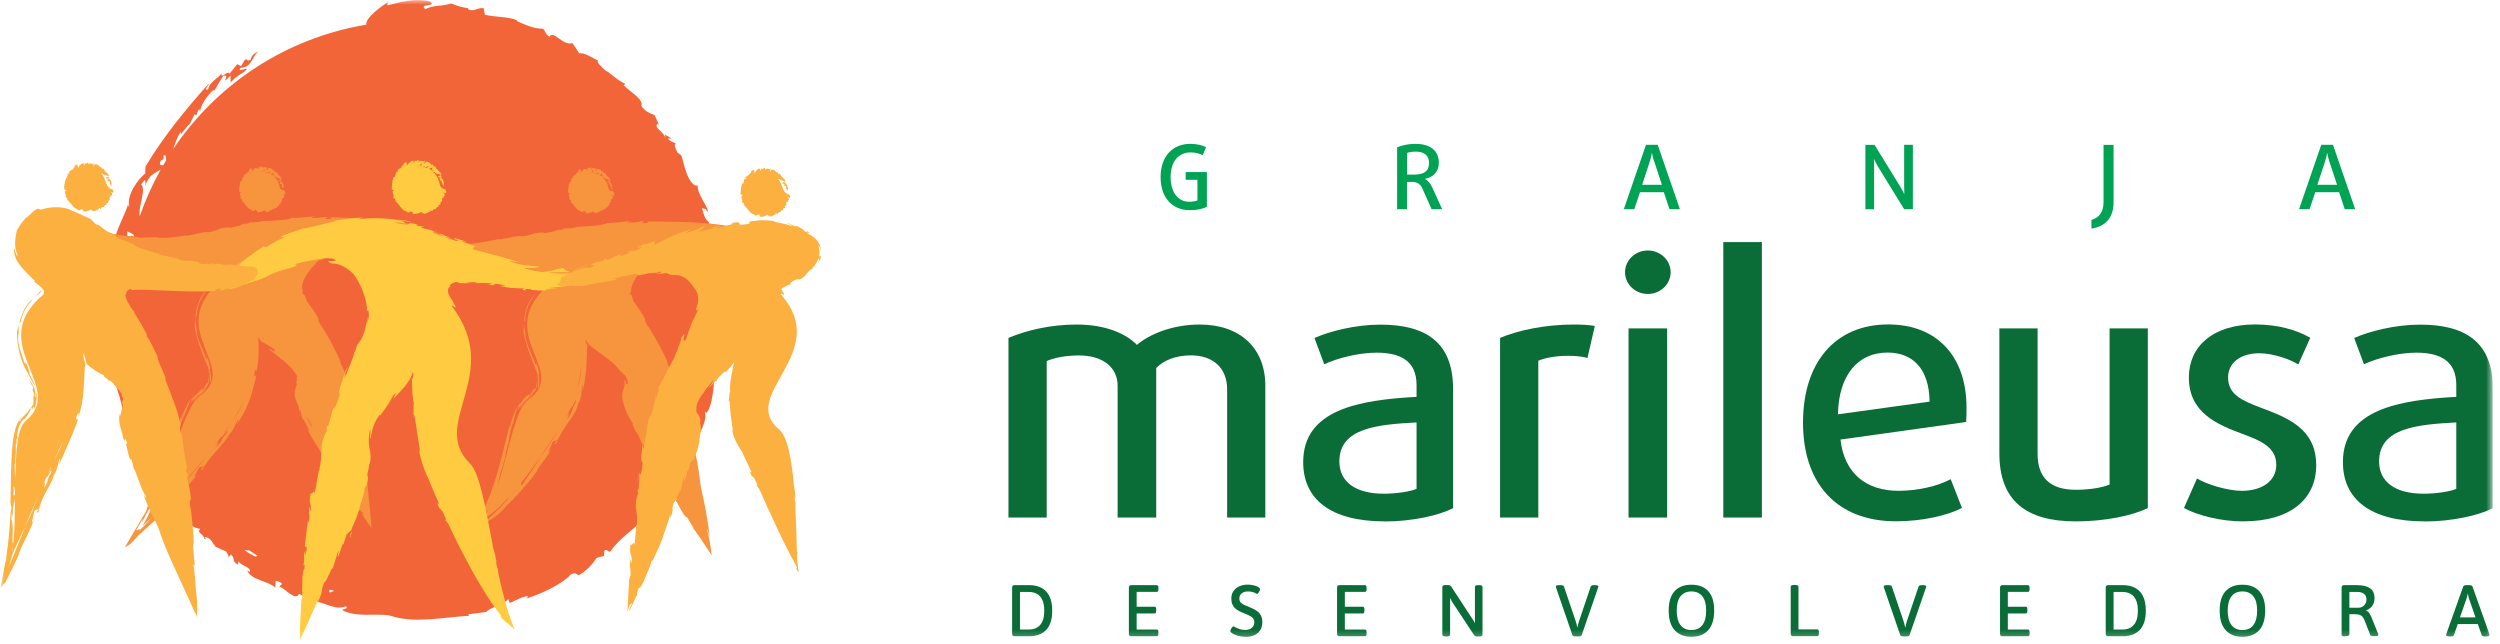 <?xml version="1.0" encoding="UTF-8"?>
<svg xmlns="http://www.w3.org/2000/svg" width="268" height="69" viewBox="0 0 268 69" fill="none">
  <g clip-path="url(#clip0_308_90)">
    <mask id="mask0_308_90" style="mask-type:luminance" maskUnits="userSpaceOnUse" x="0" y="0" width="268" height="69">
      <path d="M267.218 0H0V68.691H267.218V0Z" fill="white"></path>
    </mask>
    <g mask="url(#mask0_308_90)">
      <path d="M131.549 55.481V41.746C131.549 39.415 130.005 38.095 127.674 38.095C126.092 38.095 124.781 38.582 123.947 39.452V55.481H119.809V41.372C119.809 39.34 118.19 38.104 115.671 38.104C114.276 38.104 113.078 38.329 112.207 38.703V55.481H108.107V36.222C110.101 35.389 112.657 34.79 115.409 34.79C118.602 34.79 120.746 35.81 121.878 36.971C123.152 35.876 125.605 34.79 128.61 34.79C132.935 34.79 135.641 37.309 135.641 41.334V55.481H131.54H131.549Z" fill="#0A6C36"></path>
      <path d="M151.855 45.285C147.716 45.51 143.579 45.847 143.579 49.461C143.579 51.605 145.236 52.925 148.354 52.925C149.674 52.925 151.209 52.7 151.855 52.401V45.295V45.285ZM148.465 55.893C142.633 55.893 139.702 53.524 139.702 49.536C139.702 43.891 145.723 42.88 151.855 42.542V41.269C151.855 38.713 150.16 37.805 147.567 37.805C145.648 37.805 143.317 38.404 141.959 39.05L140.911 36.232C142.53 35.521 145.274 34.8 147.979 34.8C152.829 34.8 155.768 36.682 155.768 41.681V54.47C154.299 55.256 151.331 55.902 148.475 55.902" fill="#0A6C36"></path>
      <path d="M170.179 38.366C169.579 38.217 168.859 38.142 168.11 38.142C166.949 38.142 165.704 38.329 164.907 38.666V55.481H160.808V36.222C162.763 35.399 165.666 34.79 168.671 34.79C169.571 34.79 170.366 34.828 170.966 34.94L170.179 38.366Z" fill="#0A6C36"></path>
      <path d="M174.58 35.202H178.718V55.48H174.58V35.202ZM176.649 31.513C175.291 31.513 174.205 30.464 174.205 29.182C174.205 27.899 175.3 26.851 176.649 26.851C177.997 26.851 179.093 27.899 179.093 29.182C179.093 30.464 177.997 31.513 176.649 31.513Z" fill="#0A6C36"></path>
      <path d="M188.874 25.952H184.737V55.481H188.874V25.952Z" fill="#0A6C36"></path>
      <path d="M202.337 37.795C199.172 37.795 197.103 40.201 197.028 44.414L206.85 43.056C206.812 39.518 205.043 37.795 202.337 37.795ZM210.762 45.238L197.3 47.12C197.711 50.771 200.08 52.615 203.507 52.615C205.539 52.615 207.72 52.129 209.115 51.37L210.322 54.45C208.74 55.274 206.035 55.883 203.254 55.883C196.86 55.883 193.283 51.782 193.283 45.313C193.283 38.843 196.738 34.78 202.421 34.78C207.683 34.78 210.81 38.244 210.81 43.693C210.81 44.18 210.81 44.714 210.772 45.238" fill="#0A6C36"></path>
      <path d="M222.533 55.893C217.187 55.893 214.332 53.674 214.332 48.59V35.202H218.431V48.665C218.431 51.258 219.826 52.504 222.533 52.504C224.114 52.504 225.463 52.242 226.147 51.942V35.202H230.247V54.46C228.589 55.284 225.622 55.893 222.533 55.893Z" fill="#0A6C36"></path>
      <path d="M240.441 55.892C238.073 55.892 235.592 55.256 234.122 54.46L235.517 51.295C236.566 51.932 238.794 52.615 240.33 52.615C242.549 52.615 244.018 51.52 244.018 49.835C244.018 47.99 242.474 47.279 240.405 46.521C237.699 45.509 234.646 44.264 234.646 40.463C234.646 37.121 237.24 34.78 241.752 34.78C244.196 34.78 246.227 35.379 247.66 36.213L246.378 39.068C245.478 38.506 243.672 37.87 242.201 37.87C240.057 37.87 238.85 38.993 238.85 40.463C238.85 42.307 240.357 42.944 242.352 43.703C245.17 44.76 248.297 45.921 248.297 49.872C248.297 53.524 245.516 55.892 240.432 55.892" fill="#0A6C36"></path>
      <path d="M263.314 45.285C259.175 45.51 255.038 45.847 255.038 49.461C255.038 51.605 256.695 52.925 259.813 52.925C261.132 52.925 262.668 52.7 263.314 52.401V45.295V45.285ZM259.924 55.893C254.092 55.893 251.161 53.524 251.161 49.536C251.161 43.891 257.182 42.88 263.314 42.542V41.269C263.314 38.713 261.619 37.805 259.026 37.805C257.107 37.805 254.776 38.404 253.418 39.05L252.369 36.232C253.989 35.521 256.731 34.8 259.448 34.8C264.296 34.8 267.237 36.682 267.237 41.681V54.47C265.767 55.256 262.798 55.902 259.943 55.902" fill="#0A6C36"></path>
      <path d="M127.515 22.526C125.698 22.526 124.416 21.225 124.416 18.978C124.416 16.731 125.736 15.42 127.59 15.42C128.282 15.42 128.937 15.57 129.283 15.785L128.928 16.637C128.647 16.478 128.198 16.337 127.627 16.337C126.466 16.337 125.492 17.161 125.492 18.978C125.492 20.794 126.438 21.627 127.449 21.627C127.871 21.627 128.226 21.561 128.366 21.487V19.277H127.103V18.444H129.378V22.17C129.012 22.367 128.339 22.535 127.523 22.535" fill="#00A354"></path>
      <path d="M151.762 16.253C151.416 16.253 151.061 16.309 150.837 16.394V18.715H151.641C152.624 18.715 153.195 18.36 153.195 17.48C153.195 16.721 152.737 16.253 151.754 16.253M153.467 22.423L152.494 20.241C152.287 19.773 151.959 19.502 151.435 19.502H150.827V22.423H149.769V15.794C150.283 15.57 151.013 15.42 151.735 15.42C153.392 15.42 154.244 16.216 154.244 17.433C154.244 18.481 153.589 18.996 152.765 19.174V19.193C153.12 19.371 153.373 19.727 153.57 20.167L154.6 22.423H153.457H153.467Z" fill="#00A354"></path>
      <path d="M177.294 17.236C177.172 16.852 177.097 16.412 177.097 16.412H177.078C177.078 16.412 177.004 16.852 176.882 17.236L176.039 19.81H178.156L177.312 17.236H177.294ZM178.97 22.422L178.361 20.606H175.806L175.196 22.422H174.073L176.451 15.523H177.705L180.084 22.422H178.96H178.97Z" fill="#00A354"></path>
      <path d="M204.125 22.422L201.307 17.844C201.091 17.479 200.904 17.067 200.904 17.067H200.885C200.885 17.067 200.904 17.517 200.904 17.938V22.432H199.968V15.532H200.951L203.713 20.016C203.928 20.372 204.125 20.784 204.125 20.784H204.143C204.143 20.784 204.125 20.325 204.125 19.895V15.523H205.06V22.422H204.125Z" fill="#00A354"></path>
      <path d="M224.199 24.511V23.575C224.985 23.359 225.5 22.779 225.5 21.665V15.532H226.577V21.665C226.577 23.387 225.669 24.277 224.199 24.511Z" fill="#00A354"></path>
      <path d="M249.682 17.236C249.561 16.852 249.486 16.412 249.486 16.412H249.468C249.468 16.412 249.392 16.852 249.271 17.236L248.419 19.81H250.534L249.682 17.236ZM251.358 22.422L250.75 20.606H248.194L247.586 22.422H246.462L248.84 15.523H250.095L252.472 22.422H251.349H251.358Z" fill="#00A354"></path>
      <path d="M17.668 52.849L17.817 52.812C17.724 52.765 17.63 52.728 17.668 52.849Z" fill="#F26539"></path>
      <path d="M35.379 63.523C35.22 63.373 35.276 63.279 35.416 63.214C35.557 63.261 35.697 63.308 35.838 63.345C35.679 63.383 35.52 63.439 35.379 63.523ZM27.309 59.638C26.962 59.45 26.513 59.244 26.213 58.945C26.494 59.02 26.644 59.02 26.7 58.982C27 59.188 27.309 59.394 27.618 59.6C27.524 59.638 27.421 59.666 27.309 59.638ZM17.488 17.723C17.319 17.676 16.945 17.76 17.263 17.189C17.357 17.114 17.441 17.142 17.535 17.058V16.655C17.816 16.506 17.769 16.908 17.816 17.18C17.703 17.358 17.6 17.535 17.488 17.723ZM14.979 23.181C14.894 22.778 15.025 22.142 15.157 21.524C15.316 20.775 15.466 20.054 15.11 19.745C15.297 19.773 15.653 18.631 15.587 19.932C15.906 18.715 16.729 18.509 17.226 18.181C16.336 19.773 15.578 21.449 14.979 23.181ZM13.275 32.815C13.256 32.515 13.237 32.225 13.209 31.935C13.144 31.026 13.106 30.081 13.593 28.817C13.406 27.469 13.715 25.784 13.64 24.8C13.902 24.922 14.155 25.006 14.361 25.212C13.696 27.656 13.331 30.203 13.284 32.805M13.602 38.076C13.602 38.076 13.621 38.011 13.631 37.992C13.649 38.142 13.677 38.282 13.696 38.432C13.809 39.144 13.958 39.836 14.117 40.529C13.79 39.874 13.537 39.134 13.602 38.076ZM13.284 36.222H13.415C13.443 36.532 13.471 36.831 13.509 37.131C13.359 36.981 13.265 36.747 13.275 36.222M12.591 36.372C12.938 35.305 12.067 35.492 12.535 34.2C12.591 34.49 12.966 34.856 13.162 35.052C13.219 34.696 13.256 34.369 13.265 34.069C13.275 34.631 13.303 35.183 13.35 35.745C13.303 35.679 13.247 35.605 13.2 35.539C12.835 35.97 13.106 37.243 12.582 36.382M77.247 30.783C76.966 28.892 76.47 26.963 76.208 25.072C75.955 24.052 75.712 25.596 75.384 24.267C75.562 23.799 76.152 24.744 76.03 23.874C75.496 23.368 75.496 23.134 75.253 22.32C75.487 22.404 75.571 22.226 75.89 22.75C75.927 22.479 75.646 22.011 75.356 21.496C75.066 20.981 74.766 20.41 74.785 19.857C74.644 19.979 74.467 19.857 74.298 19.735C73.764 19.192 73.521 18.406 73.343 17.741C73.165 17.086 73.072 16.552 72.912 16.571C72.912 16.571 72.585 16.178 72.753 16.59C72.491 16.131 72.154 15.438 72.472 15.391C72.192 15.242 71.845 15.176 71.583 14.848H71.995C71.798 14.68 71.461 14.577 71.293 14.408L71.34 14.83C71.227 14.156 69.973 13.631 70.506 13.266L70.647 13.416C70.497 13.051 70.338 12.695 70.169 12.339C69.673 12.152 69.186 11.974 68.746 11.356C69.055 10.673 67.52 9.83 66.855 9.137L67.042 8.997C66.275 8.707 64.87 7.368 65.058 7.677C64.486 7.218 63.775 6.497 64.196 6.544C63.635 6.282 62.577 5.561 62.099 5.73C61.865 5.355 61.622 4.981 61.359 4.615C60.835 4.793 60.348 4.428 59.918 4.119C59.487 3.81 59.112 3.557 58.888 3.941C58.345 3.52 58.569 3.417 58.204 3.08C57.165 3.08 56.313 2.659 55.414 2.265V2.172C54.516 1.779 53.298 1.863 51.978 1.591L51.847 0.871C51.117 0.805 50.846 1.282 50.209 1.02C50.069 0.889 50.228 0.88 50.406 0.88C49.722 0.88 48.861 0.59 48.374 0.365C47.297 0.73 46.52 0.496 45.603 0.983C44.826 0.356 46.801 0.768 46.146 0.178C44.685 -0.216 43.141 0.14 41.577 0.571C41.427 0.459 41.596 0.337 41.652 0.187C41.652 0.187 40.865 0.665 40.21 1.245C39.63 1.751 39.161 2.331 39.283 2.64C30.501 4.11 23.199 9.109 18.583 15.953C18.77 15.382 18.939 14.774 19.398 14.118L19.37 14.418C19.679 14.024 20.006 13.631 20.334 13.248V13.351C20.493 12.967 20.69 12.592 20.877 12.218L21.027 12.405C21.167 12.152 21.102 12.002 21.354 11.693L21.476 11.983C21.401 11.394 22.272 10.177 22.815 9.69H23.002C23.292 9.175 23.592 8.651 23.92 8.145C24.819 7.817 23.451 9.4 24.715 8.108V8.847C25.567 7.892 25.914 8.042 26.494 7.387C26.007 7.359 25.539 7.752 25.755 7.274C26.953 7.246 26.962 6.235 27.665 5.486C27.243 5.748 26.962 5.926 26.869 6.394C26.429 6.666 26.541 6.235 26.26 6.394L25.839 7.087L25.436 6.881C25.155 7.218 24.875 7.555 24.613 7.892C24.378 7.471 23.667 8.576 23.742 7.873C23.18 8.594 22.572 8.679 22.291 9.587C21.654 9.793 22.759 8.688 22.253 9.091C19.866 11.787 17.544 14.614 15.625 17.807V17.386C15.625 17.807 15.55 18.303 15.569 18.621C15.26 18.809 14.726 19.408 14.323 20.101C13.93 20.803 13.677 21.599 13.864 22.123C13.79 22.216 13.752 22.011 13.734 21.908C13.556 22.507 13.172 23.284 12.807 24.154C12.441 25.025 12.104 25.989 11.964 26.87C12.254 27.309 12.02 27.937 11.842 28.573C11.665 29.21 11.543 29.856 12.02 30.24L11.852 29.856C12.189 29.294 12.46 30.774 12.704 31.026C12.011 31.466 12.189 31.026 11.552 31.57L11.824 30.886L11.271 30.998C11.889 32.178 11.721 33.18 11.533 34.135C11.346 35.08 11.159 35.951 11.73 36.597C11.674 36.522 11.58 36.55 11.524 36.466C11.309 37.43 12.086 38.001 12.376 38.629C12.114 38.75 11.87 38.301 11.608 37.973C11.608 38.806 11.936 39.874 12.292 40.941C12.648 42.008 13.041 43.076 13.134 44.002C13.687 44.48 13.528 43.619 13.996 44.143C14.08 44.686 13.949 45.163 13.537 44.592C13.481 45.444 14.061 46.624 14.782 47.822C15.503 49.03 16.346 50.247 16.739 51.417C17.254 51.829 17.45 51.839 17.666 51.932C17.89 52.017 18.134 52.195 18.808 52.869C18.33 52.672 18.368 53.777 17.656 52.869L17.347 52.925C17.89 53.73 18.574 54.648 19.304 55.368C20.034 56.099 20.802 56.623 21.457 56.698C21.083 57.166 21.616 57.026 21.935 57.756C22.197 57.906 21.972 57.671 21.916 57.559C22.777 57.662 22.693 58.289 23.133 58.561L22.927 58.523C23.358 58.729 23.798 58.926 24.229 59.104C24.36 59.31 24.566 59.609 24.491 59.778L24.734 59.441C25.324 59.872 24.706 60.087 25.521 60.536L25.539 60.171C25.904 60.677 26.925 60.817 26.785 61.257C26.756 61.351 26.682 61.257 26.494 61.154C26.71 61.669 27.253 61.95 27.842 62.175C28.432 62.409 29.069 62.596 29.509 62.98L29.556 62.25C30.623 62.549 30.089 62.671 29.949 62.867C30.614 63.186 30.66 63.457 31.541 63.916C32.055 63.944 31.868 63.785 32.084 63.663C32.364 63.841 32.655 64.01 32.945 64.178C32.945 64.178 33.984 64.459 34.827 64.759C35.669 65.058 36.465 65.311 37.055 64.983C37.57 65.302 36.465 65.264 36.774 65.451C37.607 65.873 38.647 65.91 39.63 65.901C40.613 65.901 41.539 65.835 42.279 66.135C43.487 66.453 44.826 66.472 46.174 66.378C47.531 66.285 48.908 66.088 50.284 66.013L50.2 65.845C50.846 65.779 51.492 65.695 52.138 65.592C52.55 65.086 53.879 64.918 54.497 64.206C54.478 64.366 54.712 64.525 54.562 64.674C55.33 64.366 56.098 63.869 56.641 63.916L56.444 64.16C57.315 63.879 58.335 63.467 59.206 62.999C60.077 62.54 60.807 62.025 61.125 61.632C61.64 61.276 61.79 61.557 62.052 61.66C62.97 61.107 63.447 60.546 63.971 59.806C64.206 59.731 64.44 59.647 64.739 59.619L64.786 59.02C65.17 58.795 65.095 59.244 65.441 59.113C65.919 58.383 66.574 57.784 67.211 57.241C67.847 56.698 68.465 56.22 68.84 55.78L68.568 55.752C68.765 55.293 69.608 54.788 69.402 55.368C70.263 54.582 70.666 53.795 71.078 52.915C71.48 52.035 71.901 51.062 72.725 49.77C73.184 49.788 73.484 49.142 73.755 48.506C74.036 47.86 74.298 47.214 74.804 47.186C75.131 45.894 75.777 45.22 75.581 44.18C75.674 44.18 75.749 44.087 75.693 44.293C76.189 43.918 76.48 42.158 76.545 40.829H76.826C76.592 40.52 76.639 39.827 76.657 39.144C76.676 38.46 76.657 37.767 76.405 37.505C76.554 37.383 76.62 37.777 76.695 37.973C77.341 37.374 76.582 36.766 76.779 35.923C76.919 35.998 77.107 35.754 77.2 35.951C77.631 34.519 77.556 32.684 77.266 30.802" fill="#F26539"></path>
      <path d="M13.173 35.052V35.136C13.369 35.239 13.313 35.183 13.173 35.052Z" fill="#F26539"></path>
      <path d="M22.207 31.064C21.767 31.391 21.355 32.093 21.149 32.852C20.924 33.619 20.943 34.387 20.868 34.94L20.849 34.855C21.037 36.231 21.589 37.673 22.067 38.825C22.244 39.181 22.441 39.714 22.488 40.164C22.553 40.613 22.46 40.988 22.553 41.034C22.675 40.557 22.619 40.079 22.478 39.63C22.535 39.518 22.506 39.227 22.404 38.872C22.301 38.516 22.113 38.095 21.926 37.701C22.048 38.001 22.179 38.31 22.291 38.61C22.188 38.385 22.16 38.563 22.048 38.338C21.814 37.636 21.599 37.205 21.421 36.775C21.252 36.344 21.084 35.904 21.065 35.173L21.093 35.248C21.009 34.883 20.952 34.499 20.952 34.106C21.009 33.741 21.065 33.9 21.074 34.013C21.084 33.507 21.168 33.048 21.336 32.571C21.505 32.103 21.767 31.607 22.207 31.073" fill="#F7943E"></path>
      <path d="M22.938 30.165C22.742 30.409 22.555 30.661 22.386 30.923C22.62 30.642 22.863 30.371 23.125 30.118L22.938 30.174V30.165Z" fill="#F7943E"></path>
      <path d="M30.344 20.316C30.4 20.232 30.382 20.26 30.344 20.316Z" fill="#F7943E"></path>
      <path d="M30.007 19.502C30.007 19.502 29.979 19.502 29.913 19.53C29.979 19.539 30.044 19.549 30.11 19.567C29.997 19.614 29.988 19.671 30.072 19.736C30.241 19.558 30.269 20.008 30.185 19.998C30.278 20.036 30.334 20.111 30.353 20.213C30.447 20.176 30.437 19.409 29.997 19.502" fill="#F7943E"></path>
      <path d="M30.306 19.511C30.306 19.511 30.287 19.473 30.269 19.464C30.269 19.483 30.287 19.492 30.306 19.511Z" fill="#F7943E"></path>
      <path d="M22.347 40.099C22.347 39.93 22.309 39.734 22.244 39.49C22.29 39.724 22.319 39.921 22.347 40.099Z" fill="#F7943E"></path>
      <path d="M23.461 47.261L23.517 47.205C23.536 47.083 23.517 47.139 23.461 47.261Z" fill="#F7943E"></path>
      <path d="M28.91 37.468H28.975C28.901 37.431 28.835 37.393 28.91 37.468Z" fill="#F7943E"></path>
      <path d="M29.173 22.489L29.22 22.535C29.192 22.489 29.173 22.479 29.173 22.489Z" fill="#F7943E"></path>
      <path d="M29.388 18.462C29.36 18.509 29.229 18.659 29.388 18.462Z" fill="#F7943E"></path>
      <path d="M28.263 18.182C28.263 18.182 28.254 18.21 28.245 18.219C28.226 18.303 28.31 18.294 28.263 18.182Z" fill="#F7943E"></path>
      <path d="M57.419 31.503C56.97 31.85 56.558 32.561 56.352 33.348C56.136 34.134 56.174 34.93 56.118 35.492L56.09 35.408C56.314 36.803 56.904 38.272 57.363 39.443C57.531 39.808 57.709 40.351 57.709 40.81C57.728 41.268 57.587 41.633 57.662 41.699C57.85 41.231 57.85 40.735 57.737 40.276C57.803 40.173 57.794 39.873 57.691 39.499C57.597 39.124 57.41 38.694 57.222 38.291C57.344 38.6 57.475 38.909 57.578 39.218C57.475 38.984 57.447 39.171 57.335 38.937C57.101 38.216 56.876 37.776 56.698 37.336C56.52 36.896 56.342 36.447 56.305 35.707L56.333 35.782C56.239 35.408 56.174 35.014 56.164 34.612C56.211 34.237 56.277 34.396 56.286 34.518C56.286 33.994 56.361 33.526 56.53 33.039C56.698 32.552 56.96 32.047 57.4 31.494" fill="#F7943E"></path>
      <path d="M59.394 24.773H59.066C59.16 24.81 59.273 24.801 59.394 24.773Z" fill="#F7943E"></path>
      <path d="M58.177 30.577C57.981 30.829 57.784 31.082 57.606 31.354C57.84 31.064 58.102 30.783 58.364 30.52L58.168 30.577H58.177Z" fill="#F7943E"></path>
      <path d="M66.988 40.839L67.034 40.867C67.006 40.811 66.978 40.764 66.988 40.839Z" fill="#F7943E"></path>
      <path d="M61.032 44.181L61.069 44.115C61.069 43.993 61.05 44.05 61.032 44.181Z" fill="#F7943E"></path>
      <path d="M57.588 40.726C57.588 40.558 57.588 40.352 57.523 40.108C57.551 40.343 57.579 40.539 57.588 40.726Z" fill="#F7943E"></path>
      <path d="M65.573 20.419L65.667 20.41L65.545 20.335L65.573 20.419Z" fill="#F7943E"></path>
      <path d="M65.153 19.632C65.218 19.632 65.284 19.651 65.349 19.67C65.218 19.735 65.246 19.791 65.312 19.838L65.284 19.773C65.284 19.773 65.396 19.745 65.415 19.754C65.377 19.885 65.574 19.866 65.443 20.007H65.424L65.537 20.072C65.518 20.101 65.452 20.101 65.424 20.101C65.508 20.157 65.602 20.213 65.593 20.316C65.855 20.213 65.368 20.11 65.611 19.997H65.63C65.518 19.923 65.649 19.763 65.546 19.679C65.433 19.642 65.321 19.557 65.143 19.642" fill="#F7943E"></path>
      <path d="M64.619 18.565C64.591 18.612 64.469 18.762 64.619 18.565Z" fill="#F7943E"></path>
      <path d="M64.413 22.591L64.469 22.638C64.441 22.591 64.422 22.582 64.413 22.591Z" fill="#F7943E"></path>
      <path d="M63.505 18.284C63.505 18.284 63.487 18.331 63.487 18.359C63.487 18.406 63.552 18.387 63.505 18.284Z" fill="#F7943E"></path>
      <path d="M46.129 22.619L46.185 22.666C46.148 22.619 46.139 22.61 46.129 22.619Z" fill="#FFCC41"></path>
      <path d="M45.07 17.555C45.07 17.555 45.051 17.583 45.051 17.602C45.023 17.686 45.126 17.686 45.07 17.555Z" fill="#FFCC41"></path>
      <path d="M46.382 17.892C46.354 17.938 46.214 18.098 46.382 17.892Z" fill="#FFCC41"></path>
      <path d="M47.129 19.108C47.129 19.108 47.091 19.108 47.026 19.146C47.101 19.164 47.176 19.174 47.251 19.192C47.138 19.249 47.12 19.324 47.213 19.389C47.335 19.239 47.354 19.389 47.344 19.586C47.363 19.604 47.634 19.745 47.344 19.689C47.447 19.745 47.513 19.829 47.532 19.951C47.625 19.913 47.625 18.996 47.129 19.099" fill="#FFCC41"></path>
      <path d="M47.506 20.073C47.562 19.989 47.562 19.989 47.506 20.073Z" fill="#FFCC41"></path>
      <path d="M47.457 19.136C47.457 19.136 47.439 19.089 47.41 19.08C47.42 19.099 47.429 19.117 47.457 19.136Z" fill="#FFCC41"></path>
      <path d="M43.591 17.488L43.609 17.535C43.609 17.535 43.609 17.498 43.591 17.488Z" fill="#FFCC41"></path>
      <path d="M43.404 23.63C43.02 23.565 42.645 23.527 42.655 23.593C43.376 23.696 43.975 23.808 44.256 23.846C44.19 23.818 43.788 23.705 43.404 23.63Z" fill="#FFCC41"></path>
      <path d="M32.731 24.407C32.825 24.361 32.918 24.323 32.993 24.276L32.731 24.407Z" fill="#FFCC41"></path>
      <path d="M39.415 33.882C39.415 33.882 39.415 33.947 39.425 33.985C39.425 33.947 39.425 33.91 39.415 33.882Z" fill="#FFCC41"></path>
      <path d="M28.909 29.52C28.909 29.52 28.843 29.566 28.815 29.585C28.881 29.548 28.9 29.529 28.909 29.52Z" fill="#FFCC41"></path>
      <path d="M27.133 27.207L27.207 27.15C27.207 27.15 27.151 27.169 27.095 27.197H27.133V27.207Z" fill="#FFCC41"></path>
      <path d="M35.166 45.435C35.279 44.985 35.635 44.161 35.625 43.806C35.532 44.274 35.307 44.901 35.166 45.435Z" fill="#FFCC41"></path>
      <path d="M46.316 24.697L46.054 24.444C46.044 24.491 46.194 24.594 46.316 24.697Z" fill="#FFCC41"></path>
      <path d="M59.573 28.826C59.077 28.939 59.227 28.91 59.63 28.854C59.63 28.845 59.611 28.835 59.573 28.826Z" fill="#FFCC41"></path>
      <path d="M44.368 44.827C44.386 44.761 44.386 44.658 44.396 44.527C44.358 44.527 44.33 44.602 44.368 44.827Z" fill="#FFCC41"></path>
      <path d="M61.19 30.708C60.956 30.773 60.722 30.83 60.498 30.886C60.722 30.867 61.003 30.792 61.19 30.708Z" fill="#FFCC41"></path>
      <path d="M59.33 31.233C59.133 31.224 58.899 31.224 58.675 31.224C58.824 31.252 59.068 31.261 59.33 31.233Z" fill="#FFCC41"></path>
      <path d="M38.021 37.655C37.965 37.833 37.974 37.852 38.021 37.815C38.021 37.749 38.03 37.693 38.021 37.655Z" fill="#FFCC41"></path>
      <path d="M37.553 57.671C37.684 57.194 37.702 57.007 37.665 56.96C37.562 57.25 37.506 57.503 37.553 57.671Z" fill="#FFCC41"></path>
      <path d="M32.431 61.987C32.431 61.987 32.422 62.015 32.412 62.034C32.412 62.034 32.422 62.015 32.431 61.987Z" fill="#FFCC41"></path>
      <path d="M175.403 2.658C175.403 2.593 175.393 2.527 175.384 2.48C175.384 2.668 175.393 2.696 175.403 2.658Z" fill="#FFCC41"></path>
      <path d="M27.985 18.434C28.022 18.36 28.078 18.35 28.144 18.406C28.162 18.434 27.9 18.434 27.985 18.434ZM28.256 18.378C28.237 18.36 28.172 18.481 28.256 18.378ZM28.256 18.172C28.312 18.303 28.331 18.041 28.396 18.21C28.322 18.247 28.275 18.416 28.396 18.434C28.368 18.434 28.331 18.416 28.303 18.397C28.303 18.397 28.303 18.388 28.312 18.369C28.312 18.369 28.312 18.388 28.312 18.397C28.256 18.36 28.209 18.303 28.247 18.21C28.247 18.2 28.247 18.182 28.265 18.172M28.696 18.5C28.799 18.453 28.911 18.416 29.014 18.369C28.846 18.715 28.752 18.5 28.434 18.444C28.537 18.388 28.621 18.406 28.696 18.5ZM29.38 18.453C29.22 18.725 29.52 18.921 29.014 18.65C29.145 18.612 29.267 18.547 29.38 18.453ZM29.426 18.753C29.417 18.856 29.585 18.687 29.342 18.874C29.286 18.828 29.38 18.743 29.417 18.753M28.986 18.64C28.986 18.64 28.958 18.622 28.939 18.622C28.968 18.594 28.986 18.594 28.986 18.64ZM25.756 21.29C25.972 21.327 26.018 21.393 25.906 21.505C25.953 21.496 25.99 21.477 26.037 21.468C26 21.505 25.972 21.533 25.925 21.561C26.131 21.59 26.692 22.638 26.945 22.451C26.898 22.563 27.133 22.61 27.151 22.638C27.264 22.582 27.367 22.507 27.47 22.432C27.404 22.479 27.395 22.535 27.442 22.591C27.47 22.554 27.516 22.526 27.563 22.526C27.385 23.003 28.322 22.601 28.378 22.526C28.378 22.601 28.378 22.666 28.415 22.732C28.415 22.657 28.462 22.619 28.527 22.638C28.527 22.891 29.08 22.516 29.117 22.488C29.127 22.526 29.136 22.554 29.145 22.591C29.183 22.516 29.174 22.46 29.108 22.432C29.145 22.432 29.174 22.413 29.192 22.385C29.192 22.413 29.37 22.488 29.361 22.488C29.342 22.282 29.567 22.292 29.651 22.301C29.651 22.245 29.82 21.955 29.876 22.133C29.913 22.058 29.913 21.983 29.876 21.908C30.053 21.955 30.185 21.805 30.035 21.692C30.316 21.618 30.185 21.505 30.259 21.215C30.325 21.234 30.391 21.253 30.456 21.271C30.409 21.224 30.381 21.178 30.363 21.112C30.55 21.112 30.503 20.878 30.325 20.756C30.475 20.738 30.409 20.85 30.559 20.84C30.765 20.681 30.325 20.438 30.625 20.504C30.241 20.26 30.053 20.485 29.969 19.979C29.904 19.577 29.698 19.202 29.398 18.921C29.52 18.893 29.689 19.034 29.726 19.062C29.698 19.08 29.679 19.09 29.651 19.108C29.791 19.034 29.96 19.155 30.091 19.165C30.044 19.258 29.923 19.296 29.829 19.333C29.866 19.371 29.895 19.408 29.923 19.446C29.951 19.389 29.988 19.361 30.044 19.343C29.895 19.483 30.185 19.436 30.241 19.455C30.213 19.408 30.175 19.389 30.119 19.418C30.138 19.389 30.166 19.361 30.194 19.343C30.157 19.343 30.119 19.343 30.082 19.343C30.119 19.324 30.147 19.296 30.185 19.277C30.147 19.268 30.1 19.249 30.063 19.24C30.091 19.193 30.128 19.146 30.185 19.118C30.147 19.052 30.091 19.024 30.016 19.034C30.053 19.015 30.091 18.996 30.128 18.987C29.923 18.846 29.614 18.556 29.614 18.397C29.314 18.566 29.483 18.069 29.248 18.294C29.211 17.976 28.752 18.004 28.743 18.023C28.715 18.116 28.668 18.21 28.602 18.275C28.621 18.163 28.631 18.051 28.631 17.938C28.64 17.966 28.649 17.994 28.668 18.013C28.668 17.957 28.687 17.91 28.696 17.854C28.499 18.125 28.359 17.723 28.116 18.013C28.087 17.498 28.031 18.107 27.713 17.882C27.713 17.957 27.713 18.032 27.713 18.116C27.348 17.92 27.32 17.957 27.076 18.369C27.067 18.266 26.992 18.125 26.964 18.023C26.796 18.079 26.636 18.191 26.711 18.406C26.59 18.257 26.692 18.406 26.571 18.35C26.552 18.463 26.608 18.416 26.515 18.425C26.496 18.5 26.571 18.678 26.402 18.528C26.43 18.556 26.459 18.584 26.486 18.622C26.44 18.594 26.384 18.594 26.327 18.594C26.355 18.612 26.384 18.631 26.402 18.65C26.234 18.631 26.196 18.837 26.084 18.856C26.14 18.893 26.196 18.921 26.262 18.959C26.262 18.977 26.075 18.931 26 18.996C26.093 19.212 26.075 19.09 25.944 19.034C26.112 19.23 25.803 19.296 25.99 19.455C25.944 19.436 25.897 19.418 25.85 19.38C25.691 19.455 25.644 20.391 25.625 20.504C25.7 20.56 25.775 20.616 25.85 20.672C25.494 20.681 25.981 21.159 25.747 21.299" fill="#F7943E"></path>
      <path d="M70.571 49.62C70.74 49.92 70.909 50.21 71.086 50.5C71.04 50.462 70.983 50.416 70.918 50.341C70.731 50.032 70.478 49.657 70.309 49.32C70.459 49.526 70.534 49.611 70.571 49.62ZM61.958 41.512C61.958 41.512 61.939 41.559 61.93 41.578C62.117 40.782 62.23 39.986 62.305 39.237C62.295 39.892 62.23 40.604 61.958 41.512ZM61.696 43.179C61.462 43.6 61.396 43.806 61.322 44.031C61.247 44.255 61.134 44.508 60.779 44.958C60.9 44.724 60.984 44.368 61.022 44.18C60.844 44.443 60.694 44.686 60.544 44.92C60.657 44.733 60.76 44.555 60.863 44.377C61.003 44.124 61.134 43.871 61.256 43.6C61.247 43.656 61.237 43.712 61.218 43.769C61.499 43.488 61.855 42.345 61.687 43.179M59.515 46.624C59.093 47.354 58.653 48.084 57.895 49.03C57.305 50.088 56.378 51.343 55.929 52.063C55.891 51.979 55.835 51.914 55.863 51.764C57.286 49.985 58.719 47.888 59.917 45.941C59.777 46.175 59.646 46.399 59.515 46.633M54.824 52.99C54.965 52.831 55.114 52.663 55.255 52.494C55.133 52.681 55.002 52.85 54.824 52.99ZM54.281 53.674C54.075 53.927 53.804 54.226 53.513 54.516C52.933 55.106 52.324 55.565 52.053 55.893C52.062 55.855 51.8 56.024 51.678 56.08C51.547 56.136 51.622 56.08 52.193 55.63C51.837 55.883 51.313 56.23 51.594 55.855C51.706 55.64 51.828 55.378 51.997 55.087L52.427 54.423C52.231 54.853 52.025 55.275 51.8 55.659C52.643 55.2 53.598 54.348 54.59 53.262C54.525 53.374 54.422 53.515 54.29 53.674M33.057 44.948C33.197 45.238 33.347 45.529 33.506 45.837C33.459 45.8 33.413 45.753 33.347 45.669C33.179 45.36 32.963 44.976 32.823 44.63C32.954 44.845 33.029 44.929 33.057 44.948ZM25.015 44.976C25.015 44.976 24.977 45.014 24.968 45.032C25.211 44.667 25.427 44.302 25.633 43.956C25.82 43.637 25.979 43.3 26.119 42.954C25.913 43.581 25.586 44.218 25.015 44.976ZM24.078 46.39L24.06 46.352C24.219 46.128 24.378 45.903 24.528 45.688C24.472 45.828 24.369 46.025 24.088 46.39M24.294 46.456C23.648 47.12 23.929 47.186 23.123 47.981C23.273 47.766 23.395 47.438 23.451 47.251C23.273 47.457 23.105 47.654 22.945 47.841C23.236 47.467 23.517 47.092 23.788 46.718L23.704 46.895C24.013 46.68 24.64 45.716 24.284 46.446M19.847 51.586C19.5 52.063 19.07 52.588 18.676 53.075L17.412 54.591C17.459 54.441 17.497 54.31 17.562 54.151C17.581 54.114 17.6 54.076 17.618 54.03C19.041 52.532 20.689 50.669 22.197 48.796C21.513 49.695 20.97 50.472 19.856 51.586M17.131 52.223C17.066 52.401 17 52.578 16.926 52.756C16.907 52.766 16.869 52.794 16.851 52.812C16.785 52.859 16.757 52.84 16.916 52.419C16.963 52.335 16.991 52.316 17.038 52.232L17.094 51.923C17.225 51.708 17.16 52.035 17.141 52.232M16.71 55.031C16.635 55.106 16.57 55.162 16.523 55.181C16.673 55.031 16.823 54.882 16.972 54.722C16.879 54.844 16.785 54.947 16.701 55.031M15.306 56.501L14.941 56.876C14.969 56.82 14.978 56.773 14.978 56.745C14.978 56.688 14.913 56.698 14.716 56.885C14.744 56.763 14.716 56.717 14.557 56.885C14.688 56.698 14.988 56.155 15.156 55.874C15.24 55.724 15.296 55.64 15.306 55.668C15.306 55.696 15.259 55.837 15.184 56.08C15.39 55.64 15.652 55.153 15.858 54.779C16.074 54.395 16.233 54.114 16.373 53.87C16.532 53.59 16.663 53.393 16.767 53.215C16.289 54.413 15.793 55.518 15.268 56.417C15.568 56.145 15.905 55.808 16.28 55.434C16.027 55.752 15.709 56.099 15.325 56.501M83.782 26.055L83.669 25.989L83.651 25.887C83.407 25.84 82.827 25.578 82.237 25.39C81.647 25.203 81.048 25.063 80.823 25.091C80.711 25.016 81.057 25.081 81.226 25.091C80.683 24.754 80.177 24.875 79.428 24.669C79.494 24.641 79.278 24.538 79.447 24.548C78.192 24.183 76.601 23.977 74.925 23.874C73.24 23.771 71.461 23.771 69.785 23.733C68.849 23.743 70.132 23.911 68.905 23.93C68.549 23.855 69.495 23.733 68.718 23.724C68.156 23.855 67.95 23.836 67.201 23.874C67.332 23.808 67.201 23.771 67.735 23.705C67.295 23.649 65.9 23.958 65.029 23.902C65.076 23.949 64.926 23.995 64.767 24.042C63.512 24.314 61.846 24.258 61.743 24.36C61.743 24.36 61.312 24.445 61.696 24.407C61.237 24.473 60.573 24.548 60.676 24.445C60.441 24.529 60.245 24.632 59.88 24.698L60.058 24.567C59.852 24.623 59.627 24.716 59.421 24.763H59.749C59.215 24.763 58.213 25.137 58.213 24.941L58.391 24.904L57.399 24.979C57.024 25.119 56.64 25.259 55.976 25.343C55.695 25.184 54.29 25.578 53.457 25.681L53.485 25.606C52.849 25.812 51.163 26.027 51.472 26.008C50.836 26.102 49.965 26.177 50.274 26.074C50.087 26.111 49.815 26.158 49.544 26.214L48.542 25.662C47.84 25.278 46.894 24.95 46.595 24.969C46.492 24.894 46.829 24.969 46.988 24.997C46.473 24.632 45.967 24.726 45.246 24.492C45.312 24.463 45.106 24.36 45.275 24.37C44.057 23.958 42.513 23.705 40.874 23.565C39.236 23.424 37.495 23.377 35.856 23.302C34.939 23.293 36.184 23.48 34.995 23.471C34.648 23.387 35.575 23.284 34.817 23.256C34.274 23.368 34.068 23.349 33.338 23.368C33.469 23.302 33.338 23.274 33.862 23.218C33.431 23.153 32.064 23.424 31.212 23.349C31.259 23.396 31.109 23.443 30.95 23.49C29.724 23.733 28.095 23.63 27.992 23.724C27.992 23.724 27.561 23.808 27.936 23.771C27.486 23.827 26.822 23.902 26.924 23.799C26.69 23.883 26.494 23.995 26.138 24.061L26.316 23.93C26.11 23.986 25.885 24.098 25.689 24.145H26.016C25.483 24.154 24.518 24.576 24.509 24.379L24.677 24.332L23.704 24.463C23.339 24.623 22.974 24.791 22.346 24.904C22.056 24.763 20.736 25.203 19.931 25.287L19.959 25.212C19.65 25.306 19.098 25.39 18.648 25.428C18.199 25.465 17.871 25.484 18.021 25.493C17.403 25.531 16.579 25.475 16.879 25.418C16.383 25.465 15.325 25.418 15.053 25.512C14.716 25.437 14.388 25.343 14.061 25.259C13.424 25.456 12.067 24.904 11.973 25.147C11.421 25.007 11.561 24.979 11.187 24.857C10.906 24.857 10.634 24.819 10.353 24.782L8.228 24.463L9.895 25.727C10.344 26.074 10.812 26.411 11.327 26.692V26.729C12.123 27.169 13.181 27.366 14.37 27.506L14.594 27.74C15.231 27.787 15.39 27.647 15.971 27.731C16.102 27.768 17.16 27.871 17.581 27.956C18.461 27.871 18.555 28.096 19.332 28.03C19.978 28.293 18.882 27.881 19.435 28.115C20.043 28.227 20.642 28.311 21.242 28.424C21.831 28.536 22.459 28.677 22.945 28.948C23.002 29.032 22.88 28.985 22.824 29.004C22.824 29.004 22.964 29.051 23.114 29.126C23.273 29.21 23.423 29.304 23.479 29.482C23.545 29.669 23.451 29.95 23.376 30.118C23.32 30.249 23.301 30.343 23.348 30.352C17.74 35.642 25.848 39.349 21.401 42.458C20.202 43.3 18.995 47.205 17.628 50.959C17.759 50.453 17.881 49.929 18.105 49.255L18.077 49.489L18.536 48.206V48.281L18.807 47.214L18.864 47.27C18.929 47.027 18.91 46.952 19.032 46.615L19.07 46.755C19.07 46.381 19.463 45.145 19.734 44.555L19.819 44.461C19.978 43.984 20.146 43.497 20.38 43.02C20.933 42.373 19.94 44.012 20.848 42.617C20.802 42.767 20.764 42.917 20.736 43.057C20.886 42.814 21.026 42.636 21.167 42.495C21.317 42.355 21.448 42.289 21.551 42.205C21.766 42.046 21.953 41.896 22.159 41.596C21.888 41.802 21.513 42.121 21.738 41.821C22.103 41.615 22.299 41.316 22.384 41.016C22.468 40.707 22.449 40.407 22.393 40.042C22.402 40.417 22.346 40.632 22.356 40.904C22.187 41.259 22.215 40.988 22.093 41.194C22.028 41.362 21.925 41.531 21.822 41.699C21.757 41.709 21.682 41.718 21.616 41.727C21.504 41.849 21.382 41.971 21.26 42.083C21.204 42.13 21.101 42.214 21.026 42.299C20.951 42.373 20.886 42.458 20.82 42.542C20.792 42.467 20.605 42.682 20.474 42.87C20.343 43.047 20.249 43.197 20.305 42.963C19.922 43.694 19.659 44.059 19.5 44.77C19.21 45.22 19.744 43.965 19.5 44.471C18.92 45.931 18.433 47.41 17.909 48.899C17.646 49.639 17.384 50.388 17.103 51.127L16.673 52.232L16.345 53.056C16.214 53.355 16.092 53.655 15.943 53.973L16.064 53.533C15.933 54.002 15.746 54.554 15.634 54.853L14.819 56.22L13.368 58.701L13.499 58.617L13.593 58.552C13.668 58.495 13.705 58.477 13.761 58.449L13.873 58.374C13.873 58.374 13.911 58.364 13.967 58.308C14.388 57.896 14.772 57.494 15.081 57.119C15.156 57.063 14.941 57.316 14.819 57.437C15.109 57.157 15.428 56.866 15.774 56.548C16.12 56.23 16.514 55.883 16.963 55.453C17.412 55.031 17.899 54.535 18.395 54.03L18.957 53.44L19.351 53.009C19.622 52.391 20.98 51.389 21.12 50.743L20.961 51.024C20.558 51.361 21.279 50.331 21.354 50.116C21.775 49.92 21.494 50.191 21.953 49.92L21.513 50.341H21.719C22.637 48.599 24.134 47.645 24.593 46.474C24.565 46.54 24.593 46.54 24.565 46.615C25.108 46.006 25.258 45.416 25.529 44.892C25.633 44.883 25.455 45.267 25.333 45.557C25.539 45.267 25.773 44.92 25.998 44.517C26.222 44.134 26.456 43.656 26.634 43.197C27.009 42.252 27.224 41.269 27.43 40.492C27.421 39.921 27.252 40.67 27.262 40.089C27.364 39.612 27.496 39.284 27.468 39.883C27.674 39.218 27.748 38.076 27.73 36.878C27.72 36.681 27.692 36.456 27.702 36.241C27.702 36.222 27.702 36.176 27.73 36.176C27.748 36.194 27.758 36.222 27.767 36.241C27.795 36.288 27.814 36.344 27.851 36.382L28.011 36.634L28.104 36.663L28.263 36.747C28.366 36.803 28.441 36.84 28.516 36.878C28.675 36.962 28.9 37.093 29.574 37.552C29.218 37.383 29.724 38.001 28.937 37.411H28.788C29.443 37.926 30.201 38.479 30.782 39.012C31.381 39.546 31.709 40.052 31.877 40.37C31.793 40.407 31.802 40.464 31.812 40.567C31.812 40.67 31.84 40.838 31.746 41.053C31.718 41.241 31.784 41.044 31.802 40.969C31.84 41.166 31.793 41.334 31.727 41.465C31.568 41.868 31.568 42.149 31.615 42.439C31.596 42.383 31.578 42.317 31.559 42.261C31.643 42.739 31.812 43.123 31.98 43.506C32.027 43.712 32.111 44.002 32.074 44.068L32.186 44.012C32.448 44.611 32.158 44.368 32.532 45.089V44.892C32.71 45.379 33.197 46.044 33.132 46.193C33.122 46.221 33.085 46.128 32.991 45.969C33.197 46.764 34.031 47.738 34.461 48.618L34.508 48.3C35.051 49.077 34.77 48.815 34.695 48.824C35.023 49.367 35.042 49.517 35.472 50.238C35.734 50.556 35.65 50.378 35.772 50.462L36.193 51.212L35.809 50.809C36.043 51.043 36.277 51.343 36.502 51.652C36.614 51.811 36.727 51.97 36.83 52.138L37.176 52.663C37.85 53.702 38.571 54.76 38.852 54.928C39.077 55.303 39.011 55.256 38.908 55.153C38.805 55.05 38.665 54.891 38.815 55.134C39.142 55.64 39.479 56.145 39.816 56.614C39.788 56.08 39.742 55.49 39.685 54.928C39.639 54.367 39.582 53.814 39.526 53.281L39.367 51.783C39.339 51.474 39.32 51.202 39.32 50.94C39.227 48.824 38.749 46.437 38.328 44.105L38.281 44.162C38.178 43.609 38.056 43.066 37.916 42.514C37.682 42.102 37.41 40.988 37.017 40.37C37.073 40.407 37.083 40.248 37.167 40.389C37.036 40.052 36.867 39.705 36.727 39.396C36.577 39.087 36.455 38.825 36.399 38.619L36.54 38.816C35.903 37.365 34.845 35.445 34.339 34.79C34.059 34.331 34.152 34.294 34.133 34.135C33.684 33.348 33.328 32.871 32.898 32.272C32.823 32.094 32.748 31.907 32.701 31.701L32.448 31.466C32.336 31.148 32.514 31.345 32.458 31.111C32.429 31.055 32.411 30.998 32.392 30.97C32.383 30.97 32.373 30.886 32.373 30.83C32.373 30.699 32.401 30.549 32.439 30.399C32.523 30.09 32.673 29.791 32.832 29.51C33.169 28.948 33.59 28.508 33.909 28.227L33.768 28.265C33.881 28.115 34.096 27.956 34.246 27.89C34.396 27.825 34.48 27.815 34.311 27.965C35.098 27.516 35.706 27.179 36.408 26.851C37.111 26.533 37.934 26.214 39.208 26.027C39.404 26.111 39.966 26.027 40.547 25.961C41.127 25.905 41.717 25.877 41.904 26.008C42.99 25.933 43.683 26.093 44.46 25.999C44.479 26.027 44.572 26.046 44.404 26.036C44.825 26.167 46.248 26.252 47.344 26.401C47.044 26.551 46.529 26.589 46.089 26.598C45.64 26.617 45.275 26.598 45.246 26.738C44.685 26.701 44.806 26.645 44.469 26.579C44.423 26.579 44.376 26.579 44.329 26.579L42.391 26.673L43.842 27.647C44.563 28.134 45.377 28.508 46.23 28.686L46.248 28.723C47.175 28.92 48.233 28.761 49.422 28.63L49.694 28.808C50.321 28.714 50.452 28.536 51.042 28.517C51.182 28.536 51.051 28.555 50.901 28.583C51.472 28.48 52.249 28.461 52.68 28.489C53.551 28.293 54.215 28.358 54.983 28.283C55.311 28.414 55.058 28.396 54.796 28.396C54.534 28.396 54.262 28.396 54.543 28.499C55.133 28.583 55.751 28.677 56.369 28.789C56.977 28.901 57.614 29.032 58.129 29.304C58.185 29.388 58.063 29.341 58.007 29.36C58.007 29.36 58.597 29.528 58.7 29.856C58.766 30.043 58.672 30.334 58.597 30.502C58.541 30.643 58.513 30.727 58.569 30.746C52.961 36.035 61.069 39.743 56.631 42.851C55.245 43.825 54.59 48.234 53.336 52.11C53.336 52.082 53.345 52.054 53.354 52.017C53.467 51.52 53.56 51.005 53.738 50.341L53.719 50.575L54.094 49.236V49.32L54.281 48.206L54.337 48.253C54.384 48 54.356 47.925 54.44 47.579L54.496 47.71C54.459 47.336 54.74 46.025 54.946 45.407L55.021 45.304C55.133 44.798 55.255 44.293 55.433 43.778C55.91 43.057 55.105 44.827 55.854 43.31C55.826 43.469 55.798 43.619 55.788 43.769C56.032 43.235 56.266 42.963 56.509 42.785C56.743 42.617 56.94 42.495 57.183 42.205C56.884 42.392 56.481 42.701 56.734 42.411C57.127 42.224 57.352 41.943 57.483 41.643C57.605 41.344 57.623 41.025 57.605 40.67C57.586 41.035 57.492 41.259 57.464 41.531C57.249 41.877 57.315 41.606 57.165 41.802C57.08 41.971 56.959 42.139 56.828 42.289L56.622 42.308C56.556 42.364 56.5 42.43 56.425 42.486C56.36 42.542 56.247 42.636 56.182 42.72C56.032 42.889 55.91 43.066 55.816 43.254C55.779 43.179 55.62 43.422 55.508 43.619C55.395 43.815 55.32 43.974 55.358 43.731C55.058 44.508 54.824 44.92 54.74 45.66C54.496 46.156 54.899 44.808 54.712 45.36C54.281 46.905 53.935 48.468 53.504 50.013C53.289 50.79 53.064 51.558 52.792 52.316L52.68 52.625L52.512 53.084C52.39 53.393 52.268 53.702 52.109 54.03C51.819 54.666 51.295 55.556 50.789 56.483L51.004 55.968L50.752 56.539C51.07 56.342 51.21 56.286 51.276 56.248L51.21 56.417V56.436C51.21 56.436 51.201 56.436 51.21 56.445H51.229L51.323 56.398L51.529 56.305C51.809 56.173 52.128 56.005 52.465 55.808C52.802 55.612 53.204 55.322 53.579 54.975C53.953 54.638 54.272 54.273 54.44 54.02C54.562 53.917 54.403 54.123 54.319 54.236L55.152 53.365C55.405 53.093 55.676 52.803 55.957 52.494C56.509 51.876 57.08 51.183 57.53 50.547C57.745 49.892 59.009 48.702 59.075 48.038L58.944 48.337C58.578 48.73 59.187 47.588 59.243 47.364C59.646 47.102 59.383 47.42 59.824 47.083L59.43 47.57L59.636 47.541C60.001 46.596 60.526 45.837 61.003 45.154L61.35 44.658C61.462 44.489 61.574 44.312 61.658 44.143C61.836 43.797 61.958 43.459 61.996 43.132C61.986 43.207 62.014 43.197 61.996 43.282C62.389 42.505 62.333 41.859 62.408 41.25C62.501 41.194 62.464 41.634 62.436 41.971C62.66 41.25 62.791 40.258 62.857 39.256C62.885 38.75 62.904 38.245 62.922 37.767V37.411C62.941 37.271 62.941 37.243 62.951 37.206C62.951 37.14 62.969 37.084 62.988 37.046C62.932 36.906 62.894 36.85 62.866 36.831C62.838 36.803 62.801 36.803 62.763 36.578C62.782 36.466 62.81 36.419 62.848 36.456C62.885 36.494 62.913 36.625 62.941 36.775C62.969 36.775 62.979 36.737 63.016 36.728C63.063 36.803 63.082 36.868 63.119 36.915C63.157 36.971 63.203 37.009 63.26 37.056L63.428 37.187C63.55 37.28 63.671 37.383 63.803 37.477C64.804 38.217 65.909 38.928 66.443 39.715C66.799 40.052 66.864 40.117 66.976 40.23C67.023 40.286 67.089 40.361 67.164 40.511C67.229 40.66 67.323 40.876 67.323 41.241C67.295 41.072 67.22 41.156 67.164 41.175C67.098 41.194 67.089 41.147 67.014 40.782C66.986 40.763 66.948 40.735 66.911 40.716C66.995 41.053 66.976 41.4 66.808 41.802C66.752 41.943 66.714 42.111 66.705 42.233C66.695 42.364 66.705 42.477 66.705 42.589C66.724 42.804 66.761 42.992 66.808 43.169C66.901 43.525 67.014 43.825 67.135 44.115C67.379 44.677 67.632 45.107 67.847 45.379C67.707 45.501 67.941 45.678 68.147 46.296C68.278 46.521 68.156 46.259 68.118 46.165C68.531 46.661 68.54 47.008 68.764 47.392L68.662 47.27L69.336 48.291C69.41 48.478 69.532 48.759 69.504 48.824L69.607 48.759C69.925 49.33 69.626 49.114 70.057 49.798V49.601C70.253 50.079 70.787 50.725 70.721 50.884C70.712 50.912 70.665 50.828 70.571 50.669C70.815 51.464 71.695 52.429 72.144 53.318L72.182 53C72.743 53.786 72.463 53.524 72.378 53.533C72.547 53.805 72.641 53.983 72.743 54.179L72.921 54.507L73.034 54.713L73.258 55.078C73.689 55.659 73.502 55.331 73.661 55.462L74.419 56.726C74.26 56.548 74.082 56.342 73.895 56.117C74.298 56.586 74.681 57.11 75.075 57.69C75.468 58.271 75.899 58.935 76.301 59.544C76.18 58.608 76.039 57.653 75.814 56.866C75.805 56.567 75.861 56.791 75.927 57.072C75.992 57.344 76.067 57.681 76.058 57.475C76.011 56.923 75.917 56.211 75.786 55.471L75.59 54.367L75.487 53.842L75.421 53.524C75.234 52.691 75.047 51.886 75 51.221C74.747 49.068 74.11 46.661 73.577 44.312L73.539 44.368C73.408 43.815 73.268 43.254 73.109 42.701C72.865 42.289 72.547 41.156 72.144 40.529C72.21 40.567 72.21 40.398 72.303 40.548C72.013 39.855 71.611 39.172 71.489 38.75L71.639 38.947C70.974 37.468 69.879 35.511 69.364 34.837C69.073 34.369 69.167 34.331 69.148 34.172C68.69 33.367 68.325 32.88 67.903 32.272C67.838 32.094 67.763 31.907 67.735 31.701C67.65 31.626 67.576 31.551 67.519 31.485C67.501 31.354 67.538 31.373 67.566 31.363C67.594 31.354 67.622 31.363 67.65 31.261C67.632 31.017 67.716 30.68 67.847 30.371C67.978 30.062 68.156 29.753 68.353 29.491C68.746 28.948 69.214 28.555 69.56 28.33C69.513 28.33 69.467 28.33 69.42 28.349C69.542 28.227 69.823 28.077 69.982 28.012C70.16 27.946 70.234 27.937 70.047 28.087C70.89 27.665 71.526 27.356 72.266 27.057C73.006 26.767 73.867 26.486 75.178 26.355C75.374 26.458 75.955 26.373 76.554 26.336C77.144 26.299 77.752 26.299 77.94 26.43C79.054 26.392 79.765 26.57 80.561 26.505C80.58 26.533 80.673 26.561 80.496 26.542C80.907 26.682 82.293 26.814 83.398 26.982L86.515 27.459L83.8 25.989L83.782 26.055Z" fill="#F7943E"></path>
      <path d="M63.223 18.537C63.26 18.462 63.316 18.453 63.382 18.509C63.401 18.537 63.148 18.537 63.223 18.537ZM63.494 18.491C63.476 18.472 63.41 18.594 63.494 18.491ZM63.494 18.285C63.551 18.416 63.569 18.154 63.635 18.322C63.56 18.36 63.513 18.528 63.635 18.547C63.607 18.547 63.569 18.528 63.541 18.509C63.541 18.509 63.541 18.5 63.551 18.491V18.509C63.494 18.481 63.466 18.425 63.476 18.35C63.476 18.331 63.476 18.313 63.494 18.275M63.925 18.603C64.028 18.556 64.14 18.519 64.243 18.472C64.075 18.818 63.981 18.603 63.663 18.547C63.766 18.491 63.85 18.509 63.925 18.603ZM64.609 18.556C64.449 18.828 64.749 19.024 64.243 18.753C64.374 18.715 64.496 18.65 64.609 18.556ZM64.571 18.977C64.506 18.921 64.627 18.837 64.655 18.856C64.646 18.959 64.824 18.79 64.571 18.977ZM64.225 18.743C64.225 18.743 64.197 18.725 64.178 18.725C64.206 18.697 64.225 18.697 64.225 18.743ZM60.995 21.393C61.21 21.43 61.257 21.496 61.145 21.608C61.191 21.599 61.229 21.58 61.276 21.571C61.238 21.608 61.21 21.636 61.163 21.674C61.369 21.702 61.931 22.75 62.184 22.563C62.137 22.675 62.371 22.722 62.39 22.75C62.502 22.694 62.605 22.619 62.708 22.544C62.642 22.591 62.633 22.647 62.68 22.704C62.708 22.666 62.755 22.638 62.801 22.638C62.614 23.116 63.551 22.713 63.616 22.647C63.616 22.722 63.616 22.788 63.654 22.853C63.654 22.779 63.7 22.741 63.766 22.76C63.766 23.013 64.318 22.638 64.356 22.61C64.356 22.647 64.374 22.675 64.384 22.713C64.421 22.638 64.403 22.591 64.346 22.554C64.384 22.554 64.412 22.535 64.431 22.507C64.431 22.544 64.609 22.61 64.609 22.61C64.59 22.404 64.814 22.413 64.899 22.423C64.899 22.366 65.067 22.076 65.123 22.254C65.161 22.179 65.161 22.104 65.123 22.029C65.301 22.076 65.432 21.927 65.283 21.814C65.563 21.739 65.432 21.627 65.507 21.337C65.573 21.355 65.638 21.374 65.704 21.393C65.657 21.346 65.629 21.299 65.61 21.234C65.797 21.234 65.741 21 65.573 20.878C65.723 20.859 65.666 20.972 65.807 20.962C66.013 20.803 65.582 20.56 65.872 20.625C65.535 20.288 65.311 20.672 65.217 20.101C65.151 19.698 64.945 19.324 64.637 19.043C64.758 19.024 64.927 19.155 64.964 19.183C64.936 19.202 64.917 19.212 64.889 19.23C65.03 19.155 65.198 19.277 65.339 19.286C65.292 19.38 65.17 19.408 65.067 19.455C65.105 19.492 65.133 19.53 65.17 19.567C65.198 19.511 65.236 19.483 65.292 19.464C65.142 19.605 65.432 19.558 65.489 19.577C65.46 19.53 65.423 19.511 65.367 19.539C65.385 19.511 65.414 19.483 65.442 19.464C65.404 19.464 65.367 19.464 65.329 19.464C65.367 19.446 65.395 19.418 65.432 19.399C65.395 19.389 65.348 19.371 65.311 19.361C65.339 19.314 65.385 19.268 65.432 19.24C65.395 19.174 65.339 19.146 65.264 19.155C65.301 19.137 65.329 19.118 65.376 19.108C65.17 18.968 64.861 18.678 64.861 18.519C64.562 18.678 64.721 18.191 64.496 18.406C64.459 18.088 64 18.116 63.991 18.135C63.962 18.228 63.916 18.322 63.85 18.388C63.869 18.275 63.878 18.163 63.888 18.05C63.897 18.079 63.906 18.097 63.925 18.125C63.925 18.069 63.944 18.022 63.953 17.966C63.757 18.238 63.616 17.826 63.373 18.125C63.335 17.61 63.288 18.219 62.97 17.994C62.97 18.069 62.97 18.144 62.97 18.228C62.605 18.032 62.586 18.069 62.334 18.481C62.334 18.378 62.249 18.238 62.221 18.135C62.053 18.191 61.894 18.303 61.968 18.519C61.847 18.369 61.95 18.519 61.828 18.462C61.865 18.481 61.884 18.519 61.865 18.566C61.828 18.594 61.762 18.537 61.772 18.537C61.753 18.612 61.828 18.79 61.659 18.64C61.688 18.669 61.716 18.697 61.744 18.734C61.697 18.706 61.641 18.697 61.594 18.706C61.622 18.725 61.641 18.743 61.669 18.762C61.5 18.743 61.463 18.949 61.35 18.968C61.407 19.006 61.463 19.034 61.528 19.071C61.528 19.09 61.341 19.043 61.266 19.108C61.36 19.324 61.341 19.202 61.21 19.146C61.379 19.343 61.07 19.408 61.257 19.567C61.21 19.549 61.163 19.53 61.116 19.492C60.948 19.567 60.91 20.503 60.882 20.616C60.957 20.672 61.032 20.728 61.107 20.784C60.751 20.794 61.229 21.262 61.004 21.412" fill="#F7943E"></path>
      <path d="M63.552 28.648C63.486 28.667 63.411 28.723 63.364 28.732C63.28 28.77 63.271 28.751 63.271 28.732C63.271 28.714 63.271 28.704 63.149 28.751C63.102 28.77 63.046 28.798 62.953 28.835C62.971 28.798 62.999 28.761 63.018 28.723C62.391 29.023 61.736 29.21 61.061 29.313C60.416 29.35 59.461 29.313 58.843 29.21C59.779 29.154 60.547 29.182 61.202 29.182C61.108 29.135 60.865 29.088 60.668 28.976C60.621 28.948 60.565 28.929 60.519 28.901C60.481 28.863 60.444 28.826 60.416 28.798C60.406 28.779 60.387 28.761 60.378 28.751C60.359 28.742 60.406 28.704 60.228 28.751L59.61 28.854C59.61 28.854 59.592 28.882 59.554 28.901C59.423 28.948 59.217 28.994 59.002 29.032C58.786 29.079 58.562 29.107 58.318 29.144H58.225C58.225 29.144 58.159 29.163 58.15 29.163H58.075L57.916 29.135C57.803 29.116 57.682 29.098 57.56 29.069C57.307 29.023 57.036 28.948 56.755 28.882C56.605 28.845 56.502 28.817 56.39 28.798C56.287 28.779 56.184 28.761 56.09 28.751C56.334 28.742 56.502 28.723 56.67 28.723C56.867 28.723 57.026 28.723 57.157 28.723C57.419 28.723 57.56 28.676 57.869 28.573C57.485 28.555 57.139 28.526 56.792 28.48L56.67 28.461H56.596L56.437 28.442L56.109 28.405C55.65 28.339 55.135 28.208 54.527 27.983C54.892 28.03 55.257 28.068 55.613 28.096C53.984 27.553 51.961 27.075 50.548 26.682C50.978 26.682 50.454 26.382 51.091 26.495L49.518 25.868H50.033C49.321 25.783 48.666 25.371 48.666 25.643C48.853 25.68 48.844 25.643 49.143 25.783C49.078 25.84 48.741 25.868 47.935 25.521C47.411 25.24 48.301 25.559 48.17 25.437C47.608 25.325 47.636 25.156 47.055 25.016L47.505 25.306C47.065 25.287 46.597 24.959 46.016 24.847C46.7 25.016 46.513 24.866 46.288 24.688L46.316 24.716C45.913 24.585 45.342 24.51 45.08 24.351L45.492 24.257C45.277 24.238 45.052 24.229 44.837 24.229C44.612 24.145 44.453 24.032 44.865 24.098C43.891 23.798 43.891 23.939 43.816 24.014C43.732 24.107 43.592 24.145 42.328 23.883C42.384 23.817 42.674 23.789 43.348 23.948C43.479 23.845 43.32 23.742 42.637 23.593C42.627 23.583 42.637 23.574 42.637 23.574C41.298 23.368 39.519 23.321 38.639 23.508C38.367 23.471 38.648 23.396 38.938 23.34C38.18 23.33 37.684 23.396 37.188 23.471C36.682 23.546 36.176 23.63 35.4 23.705C35.643 23.686 35.886 23.668 36.139 23.658C35.652 23.789 34.95 23.948 34.276 24.117C33.593 24.285 32.928 24.445 32.478 24.519L32.731 24.388C31.851 24.772 30.372 25.137 30.035 25.409C30.419 25.306 30.063 25.512 30.643 25.325C29.913 25.68 29.202 26.064 28.518 26.495L28.256 26.401C27.9 26.635 27.544 26.869 27.198 27.122C27.348 27.075 26.992 27.291 26.59 27.562C26.29 27.777 25.99 28.021 25.794 28.199C25.597 28.386 25.503 28.517 25.56 28.526C25.157 28.854 25.166 28.798 25.307 28.611C25.438 28.414 25.775 28.077 25.916 27.918C25.476 28.311 25.26 28.517 25.064 28.714C24.867 28.91 24.708 29.107 24.596 29.388C24.352 29.631 24.174 29.865 24.062 30.09C24.062 30.202 24.062 30.305 24.099 30.427C24.118 30.493 24.137 30.549 24.155 30.633L24.183 30.698C24.183 30.698 24.193 30.708 24.202 30.717L24.24 30.736C24.343 30.792 24.483 30.876 24.651 30.97L24.801 30.914C24.623 30.989 24.783 30.951 24.614 31.017C25.41 30.698 26.168 30.502 27.086 30.212L27.769 29.987C27.938 29.931 28.05 29.884 28.191 29.828C28.453 29.725 28.706 29.594 28.939 29.444C28.893 29.472 28.912 29.472 28.902 29.491C29.408 29.163 30.803 28.798 31.308 28.676C32.188 28.377 31.626 28.405 31.645 28.311C32.956 27.955 33.405 27.927 33.798 27.843C33.995 27.806 34.182 27.768 34.454 27.731C34.725 27.693 35.1 27.656 35.662 27.721C35.98 27.852 36.017 27.937 35.952 27.955C35.886 27.983 35.699 27.974 35.521 27.983C35.353 27.983 35.194 28.012 35.175 28.049C35.156 28.087 35.287 28.124 35.643 28.255C35.755 28.227 36.083 28.255 36.504 28.423C36.925 28.592 37.459 28.92 37.89 29.378C38.246 29.837 38.648 30.539 38.92 31.288C39.201 32.028 39.369 32.824 39.35 33.348C39.397 33.31 39.435 33.264 39.481 33.217C39.51 33.348 39.528 33.479 39.538 33.601C39.547 33.732 39.547 33.816 39.538 33.947C39.51 34.2 39.435 34.471 39.36 34.743C39.388 34.462 39.416 34.163 39.388 33.928C39.388 34.228 39.238 34.94 39.107 35.436C38.545 37.168 38.423 36.269 38.087 37.664C38.049 37.711 38.021 37.748 37.993 37.767C37.927 38.235 37.412 39.321 36.944 40.632V40.117L37.319 39.293C36.963 39.668 36.785 40.688 36.457 41.503C36.195 42.383 36.495 42.008 36.373 42.486C36.251 42.794 36.13 43.272 35.989 43.506C35.662 44.246 35.746 43.506 35.764 43.244C35.709 43.965 35.596 44.18 35.184 45.678C35.072 45.725 35.072 45.603 35.119 45.407C35.034 45.725 34.987 46.015 35.025 46.203L34.772 46.68C34.454 47.523 34.444 47.972 34.435 48.468C34.435 48.964 34.426 49.498 34.201 50.528C34.201 49.957 33.901 52.316 33.696 52.943C33.78 52.213 33.368 53.252 33.321 52.794C33.003 54.46 33.443 53.496 33.302 54.853L33.143 54.273C33.068 55.593 33.227 54.61 33.134 55.949C33.106 55.574 33.003 56.529 33.022 55.733C32.787 57.475 32.862 57.025 32.675 58.551L32.89 58.701C32.862 59.216 32.75 59.403 32.694 59.544C32.703 59.328 32.75 59.001 32.712 59.029C32.46 59.609 32.731 60.021 32.488 60.695C32.572 60.527 32.694 60.34 32.647 60.976C32.535 60.779 32.46 61.716 32.394 61.94C32.432 61.875 32.422 62.175 32.413 62.53L32.394 62.97V63.401C32.394 63.654 32.394 63.822 32.441 63.813C32.347 64.403 32.329 64.375 32.31 64.15L32.226 65.891C32.179 66.837 32.123 67.829 32.16 68.035C32.141 68.11 32.132 68.194 32.123 68.232C32.141 68.344 32.141 68.513 32.16 68.634L33.124 66.5C33.461 65.751 33.817 64.927 34.126 64.131C34.051 64.384 33.967 64.665 33.864 64.965C34.828 63.101 34.267 63.504 34.81 62.352C34.866 62.68 35.699 60.405 35.643 61.014C35.812 60.443 36.027 59.862 36.139 59.385C36.205 59.244 36.27 59.094 36.336 58.954C36.298 59.253 36.017 60.096 36.345 59.45L36.701 58.401L36.869 58.261C36.822 58.196 37.197 57.306 37.113 57.325C37.291 57.212 37.544 56.838 37.609 56.922C37.843 56.267 38.321 55.396 38.423 54.806L38.498 54.778C38.536 54.076 39.191 52.756 39.06 52.363L39.313 51.988C39.528 51.202 39.407 51.09 39.369 50.865C39.481 50.434 39.556 50.041 39.594 49.694C39.594 49.694 39.594 49.713 39.603 49.713C39.631 49.713 39.669 49.573 39.697 49.386C39.725 49.189 39.744 48.946 39.715 48.712C39.678 48.477 39.65 48.318 39.65 48.243C39.594 47.991 39.51 47.476 39.538 46.98C39.556 46.474 39.687 45.996 39.715 45.772C39.659 46.099 39.697 46.165 39.706 46.296C39.725 46.427 39.678 46.605 39.641 47.148C39.772 46.858 39.809 46.465 39.94 45.987C40.071 45.51 40.315 44.957 40.708 44.442L40.783 44.517C41.298 43.778 41.597 43.394 41.775 43.075C41.906 42.851 41.99 42.673 42.112 42.448C42.197 42.355 42.281 42.27 42.365 42.177C42.449 42.205 42.346 42.373 42.131 42.757C42.356 42.542 42.618 42.289 42.88 42.008C43.011 41.868 43.151 41.709 43.273 41.568C43.386 41.437 43.46 41.343 43.554 41.222C43.732 40.988 43.9 40.725 44.032 40.454C44.097 40.313 44.153 40.182 44.2 40.042C44.209 40.005 44.219 39.977 44.237 39.948C44.237 39.939 44.256 39.911 44.275 39.92C44.294 39.92 44.294 39.948 44.294 39.967C44.303 40.033 44.312 40.098 44.312 40.164C44.275 40.463 44.237 40.566 44.2 40.604C44.172 40.641 44.153 40.604 44.106 40.557C44.163 40.651 44.163 40.838 44.172 41.035L44.191 41.662L44.209 42.008C44.209 42.186 44.228 42.355 44.247 42.514C44.275 42.832 44.322 43.122 44.387 43.347C44.284 42.991 44.35 43.937 44.34 44.48C44.387 44.48 44.453 44.573 44.453 44.639C44.528 45.079 44.631 45.791 44.743 46.521C44.855 47.251 44.977 47.991 45.043 48.515L44.902 48.159C45.099 49.358 45.417 50.181 45.773 51.005C45.829 51.136 45.895 51.267 45.96 51.398C46.007 51.52 46.054 51.633 46.101 51.754C46.391 52.466 46.709 53.196 47.046 53.954C47.093 54.207 46.681 53.571 47.046 54.385C47.196 54.6 47.289 54.638 47.43 54.816C47.561 55.106 47.702 55.406 47.833 55.696H47.711L48.067 56.183C48.319 56.716 48.572 57.25 48.834 57.774C49.05 58.242 49.265 58.654 49.471 59.038C50.903 61.837 52.42 64.421 53.787 66.088C53.778 66.097 53.759 66.097 53.74 66.097C53.693 66.097 53.628 66.06 53.534 65.975C54.002 66.537 54.255 66.706 54.498 66.874C54.723 67.099 54.948 67.296 55.154 67.455C55.154 67.436 55.135 67.417 55.126 67.389C55.126 67.399 55.145 67.408 55.154 67.417L55.032 67.155C54.367 65.489 53.853 63.485 53.413 61.425C53.413 61.276 53.394 61.135 53.356 60.985C53.328 60.873 53.309 60.864 53.3 60.882C53.253 60.658 53.206 60.443 53.16 60.218C53.188 60.283 53.225 60.33 53.244 60.34C53.15 59.712 53.01 59.197 52.86 58.673C52.064 54.526 51.437 50.715 50.379 49.685C45.941 45.35 54.04 40.182 48.441 32.824C48.441 32.805 48.441 32.777 48.441 32.739C48.628 32.861 48.806 33.002 48.844 32.964C48.862 32.945 48.844 32.88 48.778 32.749C48.713 32.608 48.591 32.421 48.45 32.14C48.31 31.991 48.076 31.635 48.029 31.298C47.973 30.951 48.17 30.708 48.291 30.708C48.273 30.661 48.245 30.605 48.226 30.558C48.516 30.287 48.778 30.249 48.9 30.23C49.031 30.23 49.068 30.259 49.115 30.287C49.162 30.324 49.228 30.352 49.396 30.361C49.565 30.371 49.855 30.361 50.389 30.361C50.239 30.343 50.089 30.324 49.939 30.315C50.332 30.287 50.669 30.202 51.128 30.287C51.259 30.343 50.969 30.333 50.791 30.361C51.39 30.324 52.008 30.333 52.635 30.361C52.701 30.465 52.626 30.493 52.252 30.511C53.937 30.745 51.943 30.184 54.012 30.549C54.377 30.671 53.862 30.623 53.581 30.633C54.517 30.904 55.191 30.895 56.212 30.923C56.212 30.989 56.043 31.007 55.978 31.017C55.95 31.017 55.94 31.035 55.996 31.054C56.025 31.064 56.062 31.073 56.128 31.092C56.165 31.101 56.315 31.129 56.483 31.157C56.193 31.054 56.099 30.933 56.989 30.998C56.586 31.101 57.794 31.157 58.655 31.148C58.412 31.101 58.384 31.045 58.637 31.007C58.964 30.979 59.358 31.007 59.788 30.933C59.432 30.933 59.067 30.933 58.712 30.895C59.18 30.811 59.62 30.792 60.088 30.745C60.547 30.698 61.005 30.633 61.408 30.493C61.398 30.521 61.305 30.577 61.183 30.633C62.044 30.38 62.906 29.931 63.337 29.004L63.309 29.079C63.43 28.863 63.505 28.695 63.552 28.573" fill="#FFCC41"></path>
      <path d="M44.743 17.817C44.79 17.742 44.855 17.732 44.921 17.798C44.94 17.835 44.649 17.826 44.743 17.817ZM45.061 17.77C45.033 17.751 44.958 17.863 45.061 17.77ZM45.071 17.545C45.136 17.695 45.155 17.405 45.239 17.592C45.155 17.639 45.117 17.788 45.22 17.835C45.192 17.835 45.164 17.817 45.136 17.807C45.136 17.807 45.136 17.788 45.145 17.779C45.145 17.779 45.145 17.798 45.145 17.807C45.08 17.77 45.033 17.695 45.061 17.601C45.061 17.582 45.071 17.573 45.08 17.554M45.595 17.919C45.717 17.873 45.838 17.826 45.969 17.788C45.773 18.163 45.66 17.91 45.305 17.854C45.417 17.788 45.52 17.817 45.595 17.919ZM46.391 17.901C46.213 18.21 46.578 18.416 45.979 18.097C46.119 17.976 46.25 18.069 46.391 17.901ZM46.456 18.238C46.456 18.238 46.484 18.462 46.344 18.341C46.363 18.285 46.4 18.247 46.456 18.238C46.456 18.257 46.419 18.21 46.456 18.238ZM45.904 18.06C45.904 18.06 45.951 18.032 45.951 18.079C45.941 18.079 45.923 18.06 45.904 18.06ZM42.159 21.224C42.393 21.262 42.449 21.346 42.328 21.477C42.374 21.468 42.421 21.449 42.468 21.44C42.431 21.477 42.393 21.515 42.356 21.552C42.59 21.59 43.236 22.807 43.535 22.591C43.479 22.722 43.751 22.76 43.779 22.807C43.9 22.741 44.022 22.675 44.144 22.591C44.069 22.648 44.05 22.704 44.106 22.76C44.144 22.713 44.191 22.694 44.247 22.685C44.05 23.219 45.136 22.769 45.211 22.704C45.211 22.779 45.211 22.853 45.258 22.928C45.267 22.844 45.314 22.807 45.389 22.825C45.389 23.106 46.035 22.685 46.082 22.648C46.082 22.685 46.1 22.722 46.11 22.76C46.157 22.675 46.138 22.619 46.072 22.591C46.11 22.591 46.138 22.573 46.157 22.544C46.166 22.582 46.306 22.629 46.363 22.638C46.353 22.423 46.606 22.395 46.7 22.423C46.7 22.367 46.906 22.029 46.971 22.217C47.018 22.133 47.027 22.048 46.981 21.964C47.168 22.011 47.336 21.842 47.168 21.721C47.477 21.627 47.336 21.496 47.43 21.159C47.495 21.178 47.57 21.196 47.645 21.224C47.589 21.178 47.561 21.112 47.552 21.037C47.758 21.037 47.701 20.766 47.514 20.625C47.683 20.607 47.608 20.738 47.767 20.719C47.992 20.532 47.533 20.26 47.851 20.326C47.458 20.223 47.196 20.129 47.14 19.764C47.065 19.258 46.822 18.79 46.447 18.434C46.746 18.388 46.513 18.547 46.784 18.566C46.69 18.612 46.7 18.631 46.821 18.603C46.793 18.622 46.765 18.64 46.746 18.65C46.906 18.566 47.102 18.715 47.243 18.734C47.196 18.837 47.065 18.875 46.953 18.912C46.99 18.959 47.027 18.996 47.065 19.043C47.093 18.987 47.14 18.949 47.196 18.931C47.027 19.09 47.346 19.043 47.411 19.062C47.383 19.006 47.336 18.987 47.271 19.015C47.29 18.977 47.318 18.949 47.355 18.931C47.318 18.931 47.271 18.931 47.233 18.921C47.271 18.893 47.308 18.875 47.346 18.846C47.299 18.828 47.252 18.818 47.205 18.8C47.327 18.743 47.196 18.697 47.336 18.659C47.299 18.584 47.233 18.556 47.14 18.556C47.177 18.528 47.215 18.519 47.261 18.509C47.027 18.35 46.662 18.004 46.662 17.817C46.335 17.985 46.494 17.442 46.241 17.685C46.213 17.536 45.726 17.142 45.595 17.423C45.623 17.245 45.501 17.592 45.483 17.639C45.501 17.517 45.511 17.395 45.511 17.273C45.52 17.302 45.539 17.33 45.548 17.358C45.557 17.302 45.567 17.245 45.576 17.18C45.352 17.48 45.174 17.039 44.893 17.348C44.855 16.796 44.79 17.451 44.425 17.208C44.425 17.292 44.425 17.377 44.425 17.461C44.256 17.377 44.397 17.086 44.069 17.311C43.722 17.545 43.891 17.414 43.666 17.751C43.666 17.639 43.563 17.489 43.554 17.367C43.367 17.433 43.17 17.554 43.254 17.798C43.123 17.639 43.226 17.798 43.095 17.742C43.067 17.882 43.151 17.826 43.03 17.835C43.03 17.929 43.067 18.107 42.899 17.948C42.927 17.985 42.964 18.013 42.992 18.051C42.936 18.023 42.88 18.013 42.814 18.032C42.842 18.051 42.87 18.069 42.899 18.088C42.702 18.069 42.674 18.313 42.533 18.331C42.599 18.369 42.664 18.406 42.721 18.444C42.721 18.509 42.243 18.331 42.524 18.603C42.43 18.566 42.468 18.678 42.365 18.537C42.524 18.743 42.206 18.856 42.403 19.024C42.346 19.006 42.3 18.977 42.253 18.949C42.037 19.062 42.019 20.101 41.99 20.26C42.065 20.326 42.15 20.401 42.234 20.457C41.841 20.466 42.384 21.018 42.14 21.187" fill="#FFCC41"></path>
      <path d="M84.617 20.869C84.617 20.869 84.682 20.869 84.719 20.869C84.663 20.859 84.635 20.859 84.617 20.869ZM79.533 21.702C79.757 21.739 79.814 21.814 79.692 21.927C79.739 21.917 79.786 21.898 79.832 21.88C79.795 21.917 79.757 21.955 79.72 21.983C79.935 22.011 80.544 23.125 80.797 22.928C80.741 23.059 80.993 23.078 81.021 23.125C81.143 23.059 81.255 22.985 81.358 22.9C81.284 22.947 81.274 23.013 81.321 23.069C81.358 23.022 81.396 23.003 81.452 22.994C81.255 23.518 82.248 23.069 82.323 22.994C82.323 23.069 82.332 23.144 82.37 23.219C82.37 23.134 82.416 23.097 82.491 23.116C82.491 23.387 83.081 22.994 83.119 22.956C83.128 22.994 83.137 23.031 83.147 23.059C83.184 22.985 83.175 22.919 83.1 22.891C83.137 22.891 83.165 22.872 83.184 22.844C83.184 22.881 83.381 22.966 83.371 22.956C83.353 22.75 83.587 22.732 83.68 22.75C83.68 22.685 83.849 22.385 83.924 22.573C83.961 22.488 83.961 22.413 83.924 22.329C84.12 22.376 84.251 22.226 84.092 22.104C84.401 22.029 84.251 21.908 84.326 21.599C84.392 21.617 84.467 21.636 84.542 21.665C84.485 21.617 84.457 21.561 84.439 21.496C84.645 21.496 84.579 21.243 84.392 21.121C84.551 21.103 84.495 21.224 84.645 21.215C84.841 21.065 84.523 20.869 84.617 20.85C83.821 20.766 83.961 19.717 83.4 19.183C83.699 19.118 83.446 19.277 83.708 19.286C83.615 19.333 83.633 19.352 83.736 19.324C83.708 19.343 83.68 19.361 83.652 19.371C83.811 19.286 83.989 19.408 84.13 19.427C84.073 19.53 83.952 19.567 83.839 19.605C83.877 19.642 83.914 19.68 83.942 19.726C83.971 19.67 84.017 19.633 84.073 19.614C83.905 19.773 84.223 19.708 84.279 19.726C84.251 19.67 84.205 19.661 84.139 19.689C84.167 19.661 84.195 19.633 84.223 19.614C84.186 19.614 84.139 19.614 84.102 19.614C84.139 19.586 84.177 19.567 84.214 19.539C84.167 19.53 84.12 19.511 84.083 19.502C84.204 19.445 84.083 19.408 84.214 19.371C84.177 19.305 84.111 19.277 84.036 19.286C84.073 19.268 84.111 19.249 84.158 19.24C83.933 19.099 83.605 18.79 83.615 18.612C83.287 18.79 83.474 18.256 83.222 18.5C83.194 18.331 82.763 18.004 82.641 18.266C82.678 18.079 82.547 18.453 82.529 18.491C82.547 18.369 82.557 18.247 82.566 18.125C82.576 18.154 82.585 18.182 82.604 18.21C82.604 18.154 82.622 18.097 82.632 18.032C82.416 18.331 82.276 17.882 82.014 18.2C81.976 17.639 81.93 18.313 81.583 18.051C81.583 18.135 81.583 18.219 81.593 18.303C81.443 18.219 81.564 17.929 81.265 18.144C80.937 18.378 81.115 18.229 80.918 18.566C80.909 18.453 80.816 18.313 80.797 18.182C80.609 18.247 80.45 18.36 80.525 18.594C80.394 18.425 80.507 18.594 80.375 18.528C80.422 18.547 80.432 18.584 80.413 18.64C80.375 18.669 80.31 18.612 80.31 18.612C80.31 18.706 80.357 18.875 80.188 18.715C80.216 18.743 80.254 18.781 80.282 18.809C80.226 18.781 80.169 18.771 80.113 18.781C80.141 18.8 80.169 18.818 80.198 18.837C80.01 18.818 79.973 19.043 79.861 19.052C79.926 19.09 79.992 19.127 80.048 19.165C80.048 19.221 79.58 19.034 79.87 19.305C79.832 19.286 79.767 19.268 79.711 19.24C79.879 19.436 79.57 19.53 79.767 19.689C79.711 19.67 79.664 19.642 79.617 19.614C79.439 19.698 79.402 20.681 79.374 20.803C79.448 20.869 79.533 20.925 79.617 20.981C79.233 21 79.757 21.487 79.505 21.655M85.328 24.183C85.281 24.127 85.178 24.052 85.019 23.977C85.094 24.043 85.206 24.108 85.328 24.183ZM83.184 23.733L83.764 23.799C83.633 23.752 83.381 23.724 83.184 23.733ZM87.874 27.497C87.874 27.497 87.818 27.506 87.828 27.385C87.828 27.263 87.912 26.982 87.762 26.486C87.678 26.121 87.931 26.561 87.996 26.87C87.996 26.327 87.743 25.934 87.481 25.662C87.21 25.381 86.882 25.185 86.508 24.969C86.573 24.848 87.051 25.194 86.489 24.707C86.573 24.848 86.583 24.988 86.114 24.707C86.414 24.726 85.796 24.426 85.337 24.174C85.412 24.258 85.347 24.305 85.159 24.239C85.057 24.201 84.963 24.155 84.879 24.108L84.738 24.033C84.738 24.033 84.701 24.014 84.654 23.996C84.617 23.968 84.579 23.949 84.532 23.93C84.467 23.911 84.392 23.893 84.345 23.893L84.523 23.968C84.579 23.996 84.607 24.033 84.663 24.061C84.691 24.08 84.719 24.108 84.757 24.127L84.954 24.267C84.869 24.248 84.794 24.22 84.719 24.192C84.682 24.183 84.654 24.164 84.617 24.155C84.579 24.136 84.542 24.108 84.495 24.099C84.158 24.024 83.924 23.977 83.662 23.911C83.409 23.855 83.175 23.799 82.903 23.762C82.959 23.743 83.072 23.724 83.212 23.724C82.501 23.64 81.77 23.527 80.881 23.687L80.956 23.668C79.289 23.883 81.48 23.855 79.552 24.099C78.915 24.127 79.823 23.621 78.362 23.921C79.074 23.968 77.436 24.267 76.63 24.529C76.893 24.379 77.164 24.23 77.445 24.108C77.276 24.136 77.042 24.192 76.827 24.248C76.621 24.314 76.434 24.361 76.34 24.37L76.397 24.417C76.509 24.613 75.338 24.632 74.777 24.922C75.432 24.436 75.488 24.482 75.554 24.155C75.02 24.464 74.393 24.773 73.344 25.035L74.14 24.576C72.726 24.904 71.191 25.718 70.133 26.271C70.386 26.009 69.899 26.102 70.348 25.793L69.038 26.261L69.347 25.952C68.869 26.317 68.233 26.392 68.41 26.598C68.541 26.514 68.513 26.495 68.775 26.411C68.775 26.495 68.588 26.72 67.914 26.945C67.437 27.048 68.148 26.758 67.998 26.739C67.596 26.991 67.521 26.842 67.1 27.076L67.54 27.029C67.409 27.151 67.221 27.226 67.016 27.291C66.781 27.375 66.491 27.46 66.266 27.581C66.838 27.3 66.622 27.291 66.238 27.338H66.294C66.061 27.432 65.826 27.544 65.62 27.647C65.405 27.75 65.209 27.834 64.975 27.881C64.965 27.815 64.975 27.731 65.012 27.647C64.843 27.769 64.694 27.881 64.581 27.984C64.282 28.078 63.898 28.162 64.282 27.956C62.99 28.433 63.327 28.415 63.551 28.424C63.664 28.424 63.757 28.443 63.654 28.517C63.542 28.592 63.242 28.714 62.522 28.995C62.278 29.023 62.344 28.93 63.158 28.62C62.887 28.611 62.484 28.695 61.604 29.061C61.557 29.07 61.548 29.07 61.52 29.079C61.061 29.295 60.602 29.519 60.153 29.744C60.078 30.025 60.069 30.194 60.069 30.297C59.919 30.381 59.919 30.334 59.844 30.297C59.778 30.381 59.741 30.446 59.732 30.493C59.806 30.596 59.863 30.587 59.928 30.615C60.059 30.643 60.237 30.643 60.228 30.774C60.246 30.727 60.256 30.69 60.256 30.652L60.715 30.624C60.799 30.624 60.902 30.615 60.986 30.615H61.248C61.426 30.624 61.585 30.652 61.81 30.652C62.035 30.652 62.325 30.624 62.512 30.624L61.932 30.793C62.83 30.559 63.645 30.409 64.413 30.287C65.171 30.165 65.864 30.062 66.201 29.95C65.948 29.959 65.986 29.931 65.976 29.903C65.976 29.875 65.929 29.856 65.574 29.903C66.126 29.772 66.641 29.66 67.137 29.566L68.223 29.341L68.392 29.529C68.719 29.463 69.047 29.398 69.375 29.341C69.253 29.313 69.581 29.295 69.946 29.267C70.311 29.238 70.713 29.21 70.723 29.117C71.285 29.173 70.498 29.276 70.302 29.379C70.854 29.295 70.91 29.379 71.416 29.267C71.594 29.332 71.772 29.398 71.931 29.473C72.38 29.473 72.829 29.501 73.148 29.622C73.091 29.613 73.148 29.65 73.091 29.641C73.363 29.697 73.672 29.931 73.915 30.212C74.168 30.493 74.365 30.83 74.618 31.139C74.599 31.102 74.59 31.12 74.58 31.111C74.721 31.279 74.833 31.635 74.852 32C74.852 32.178 74.852 32.375 74.823 32.478C74.786 32.609 74.739 32.731 74.702 32.824C74.487 33.508 74.758 33.171 74.823 33.217C74.374 34.219 74.177 34.547 74.065 34.856C73.943 35.165 73.859 35.455 73.55 36.335C72.858 37.243 73.803 34.987 73.035 36.195C73.054 36.419 72.689 37.346 72.258 38.376C71.753 39.266 71.013 40.82 70.507 41.69L70.685 41.653C70.536 42.102 70.376 42.57 70.245 43.038C70.264 42.758 70.292 42.458 70.33 42.177C70.283 42.411 70.124 43.151 70.058 43.628C69.908 44.368 69.777 44.555 69.665 44.705C69.562 44.855 69.468 44.967 69.44 45.566C69.412 45.604 69.394 45.641 69.375 45.66C69.403 46.053 69.15 47.008 69 48.132L68.879 47.71L69.056 46.989C68.804 47.345 68.869 48.197 68.738 48.899C68.682 49.648 68.897 49.302 68.888 49.704C68.841 49.967 68.841 50.379 68.757 50.575C68.616 51.212 68.523 50.613 68.476 50.397C68.588 50.987 68.532 51.174 68.467 52.438C68.364 52.494 68.335 52.401 68.345 52.232C68.345 52.504 68.345 52.738 68.42 52.878L68.261 53.29C67.952 54.704 68.457 54.741 68.242 56.445C68.176 55.987 68.139 57.915 67.98 58.43C67.989 57.831 67.68 58.692 67.596 58.327C67.549 58.674 67.54 58.861 67.549 59.02C67.549 59.235 67.577 59.338 67.605 59.413C67.671 59.563 67.746 59.657 67.718 60.424C67.643 60.293 67.577 60.125 67.512 59.909C67.512 60.789 67.54 60.827 67.558 60.902C67.587 60.967 67.596 61.061 67.596 61.782C67.568 61.632 67.54 61.838 67.521 61.997C67.493 62.147 67.474 62.259 67.455 61.819L67.268 65.574L67.53 64.722V64.825V64.899C67.708 64.553 67.708 64.731 67.746 64.74C67.624 64.993 67.455 65.33 67.437 65.433C67.493 65.536 67.68 65.096 67.849 64.694C68.017 64.272 68.176 63.888 68.326 63.776C68.261 63.748 68.223 63.579 68.551 62.887C68.476 63.214 68.588 63.046 68.738 62.793C68.85 62.596 68.991 62.343 69.047 62.259C68.963 62.259 69.852 60.48 69.787 60.265C70.011 59.919 70.011 59.984 69.936 60.181C69.871 60.377 69.74 60.705 69.749 60.771C69.815 60.527 69.927 60.237 70.067 59.9L70.255 59.479L70.414 59.123C70.639 58.655 70.854 58.187 70.901 57.962C70.919 57.962 70.938 57.943 70.938 57.943C71.107 57.325 71.509 56.352 71.865 55.135L71.809 55.584C72.371 54.442 71.865 54.769 72.277 53.796C72.371 54.077 72.932 52.176 72.942 52.691C73.045 52.214 73.185 51.736 73.251 51.334C73.297 51.212 73.344 51.09 73.391 50.968C73.391 51.221 73.204 51.923 73.457 51.38L73.681 50.51L73.831 50.397C73.775 50.341 74.037 49.601 73.962 49.611C74.121 49.517 74.318 49.208 74.393 49.274C74.543 48.721 74.898 47.991 74.917 47.495L74.983 47.467C74.945 47.167 75.039 46.746 75.095 46.334C75.161 45.931 75.161 45.529 75.029 45.388C75.067 45.257 75.095 45.126 75.086 44.967C74.945 44.583 74.87 44.434 74.777 44.331C74.739 44.274 74.692 44.237 74.664 44.19C74.636 43.853 74.664 43.535 74.73 43.226V43.235C74.758 43.235 74.795 43.132 74.861 42.992C74.983 42.711 75.226 42.308 75.329 42.243C75.432 42.056 75.675 41.709 75.938 41.391C76.2 41.063 76.471 40.754 76.565 40.586C76.275 41.044 76.555 40.866 75.938 41.569C76.415 41.344 76.874 40.511 77.707 39.818L77.773 39.902C78.288 39.387 78.54 39.069 78.69 38.816C78.466 39.958 78.147 41.297 78.297 42.027C78.231 41.728 78.185 42.505 78.119 42.945C78.166 42.945 78.222 43.038 78.213 43.085C78.241 43.46 78.278 44.04 78.353 44.639C78.419 45.239 78.522 45.847 78.587 46.278C78.54 46.184 78.494 46.091 78.456 45.988C78.634 46.971 79.027 47.617 79.411 48.225C79.467 48.319 79.533 48.422 79.589 48.525C79.917 49.218 80.244 49.901 80.553 50.575C80.581 50.781 80.226 50.285 80.535 50.94C80.666 51.109 80.759 51.137 80.872 51.268C80.984 51.511 81.096 51.745 81.199 51.989H81.078L81.377 52.391C81.583 52.85 81.789 53.3 81.986 53.74C82.135 54.114 82.285 54.432 82.445 54.741C83.474 57.016 84.448 59.085 85.431 60.789C85.431 60.836 85.431 60.874 85.431 60.892C85.422 60.939 85.394 60.949 85.337 60.911C85.412 61.042 85.478 61.154 85.534 61.239L85.572 61.295C85.572 61.295 85.609 61.36 85.6 61.304V61.126L85.45 60.05C85.45 59.844 85.44 59.629 85.431 59.413C85.44 59.385 85.459 59.366 85.478 59.348C85.459 59.263 85.44 59.16 85.422 59.067C85.384 57.578 85.337 55.912 85.253 54.264C85.272 54.142 85.281 54.02 85.272 53.889C85.272 53.796 85.253 53.786 85.225 53.796C85.216 53.608 85.206 53.421 85.188 53.243C85.206 53.3 85.234 53.346 85.253 53.346C85.253 52.822 85.178 52.391 85.094 51.951C84.851 49.152 84.401 46.765 83.512 46.025C79.065 42.327 89.298 37.824 83.69 31.532C83.69 31.514 83.69 31.495 83.69 31.457C83.858 31.532 84.017 31.626 84.055 31.588C84.073 31.57 84.055 31.514 83.999 31.41C83.952 31.308 83.802 31.12 83.755 30.971C83.821 30.914 83.924 30.849 84.027 30.793C84.317 30.624 84.617 30.474 84.738 30.493L84.719 30.325C85.365 29.894 85.422 29.913 85.543 29.95C85.646 29.969 85.824 30.006 86.555 29.37L86.217 29.594C86.489 29.351 86.639 29.089 86.957 28.845C87.069 28.789 86.901 28.986 86.817 29.117C86.985 28.911 87.144 28.705 87.303 28.49C87.472 28.265 87.622 28.012 87.725 27.731C87.828 27.694 87.865 27.787 87.725 28.143C87.959 27.787 87.996 27.563 87.996 27.478C87.996 27.385 87.959 27.413 87.921 27.422M66.248 27.3C66.079 27.3 65.892 27.329 65.695 27.347C65.761 27.375 66.023 27.329 66.248 27.3ZM68.401 50.809C68.41 51.202 68.335 51.736 68.326 52.185C68.326 51.801 68.495 51.09 68.401 50.809ZM69.44 29.276H69.365C69.365 29.276 69.412 29.295 69.459 29.304L69.44 29.276ZM69.356 45.623C69.356 45.566 69.347 45.52 69.328 45.491C69.309 45.641 69.328 45.66 69.356 45.623ZM62.053 28.695C61.595 28.901 61.267 29.079 61.52 29.032C62.259 28.686 62.952 28.387 63.214 28.237C63.083 28.274 62.522 28.49 62.063 28.695M70.948 57.925C70.938 57.981 70.919 58.037 70.91 58.084C70.948 57.962 70.957 57.925 70.948 57.925ZM74.58 31.055C74.58 31.055 74.543 31.017 74.524 30.999C74.552 31.046 74.571 31.055 74.58 31.055ZM84.392 20.541C84.457 20.447 84.429 20.485 84.392 20.541ZM84.008 19.698C84.008 19.698 84.055 19.661 83.933 19.717C84.008 19.726 84.073 19.736 84.148 19.755C84.027 19.811 84.017 19.867 84.111 19.942C84.298 19.755 84.326 20.223 84.233 20.213C84.336 20.26 84.401 20.335 84.42 20.438C84.504 20.41 84.523 19.558 84.017 19.698M7.106 20.466C6.722 20.485 7.237 20.972 6.994 21.14C7.228 21.178 7.275 21.253 7.153 21.365C7.2 21.355 7.247 21.337 7.293 21.327C7.256 21.365 7.219 21.402 7.172 21.43C7.322 21.449 7.406 21.665 7.462 21.674C7.481 21.674 8.08 22.507 8.258 22.367C8.202 22.498 8.445 22.516 8.482 22.563C8.604 22.498 8.717 22.423 8.819 22.338C8.745 22.395 8.735 22.451 8.782 22.507C8.819 22.46 8.857 22.442 8.913 22.432C8.717 22.956 9.709 22.507 9.784 22.432C9.784 22.507 9.784 22.582 9.831 22.657C9.831 22.573 9.877 22.535 9.952 22.554C9.952 22.825 10.542 22.432 10.58 22.395C10.589 22.432 10.598 22.47 10.608 22.498C10.645 22.423 10.626 22.357 10.561 22.329C10.598 22.329 10.626 22.31 10.645 22.282C10.645 22.32 10.842 22.395 10.832 22.395C10.814 22.179 11.048 22.17 11.141 22.189C11.141 22.123 11.31 21.823 11.385 22.011C11.432 21.927 11.432 21.852 11.385 21.767C11.581 21.814 11.712 21.665 11.553 21.543C11.862 21.468 11.712 21.355 11.787 21.037C11.853 21.056 11.928 21.075 12.003 21.103C11.947 21.056 11.918 21 11.9 20.934C12.106 20.934 12.04 20.681 11.853 20.56C12.012 20.541 11.956 20.663 12.106 20.653C12.302 20.503 11.993 20.307 12.078 20.288C11.282 20.204 11.422 19.155 10.87 18.622C11.169 18.556 10.917 18.725 11.179 18.725C11.085 18.771 11.095 18.79 11.207 18.762C11.179 18.781 11.151 18.8 11.132 18.809C11.291 18.725 11.469 18.846 11.61 18.865C11.553 18.968 11.432 18.996 11.319 19.043C11.357 19.081 11.394 19.118 11.422 19.165C11.45 19.108 11.497 19.071 11.553 19.052C11.385 19.212 11.703 19.146 11.759 19.165C11.731 19.108 11.684 19.099 11.619 19.127C11.647 19.099 11.675 19.071 11.703 19.043C11.666 19.043 11.628 19.043 11.581 19.043C11.619 19.015 11.656 18.996 11.694 18.968C11.647 18.959 11.61 18.94 11.563 18.931C11.684 18.875 11.563 18.837 11.694 18.8C11.656 18.734 11.591 18.706 11.516 18.715C11.553 18.697 11.591 18.678 11.637 18.669C11.413 18.528 11.085 18.219 11.095 18.041C10.767 18.219 10.945 17.685 10.701 17.929C10.683 17.76 10.233 17.433 10.121 17.695C10.158 17.498 10.027 17.891 10.008 17.919C10.027 17.798 10.037 17.676 10.046 17.554C10.055 17.582 10.074 17.61 10.083 17.639C10.093 17.582 10.102 17.526 10.111 17.461C9.906 17.76 9.756 17.32 9.494 17.629C9.456 17.068 9.409 17.732 9.063 17.479C9.063 17.564 9.072 17.648 9.072 17.732C8.922 17.648 9.044 17.358 8.745 17.573C8.417 17.807 8.585 17.657 8.389 17.994C8.379 17.882 8.286 17.742 8.267 17.61C8.08 17.676 7.921 17.788 8.005 18.023C7.874 17.854 7.986 18.023 7.855 17.957C7.902 17.976 7.911 18.013 7.893 18.069C7.855 18.097 7.79 18.041 7.79 18.041C7.79 18.135 7.836 18.294 7.668 18.144C7.696 18.182 7.733 18.21 7.762 18.238C7.705 18.21 7.649 18.2 7.593 18.21C7.621 18.229 7.649 18.247 7.677 18.266C7.49 18.238 7.453 18.472 7.34 18.481C7.406 18.519 7.471 18.556 7.527 18.594C7.527 18.65 7.059 18.472 7.35 18.734C7.312 18.715 7.247 18.697 7.19 18.669C7.359 18.865 7.059 18.959 7.256 19.118C7.2 19.099 7.153 19.081 7.106 19.043C7.069 19.062 6.891 19.792 6.891 19.867C6.881 20.054 6.788 20.335 7.106 20.41M12.078 20.251C12.078 20.251 12.143 20.251 12.181 20.251C12.124 20.241 12.096 20.241 12.078 20.251ZM6.76 47.289C6.432 47.972 6.123 48.628 5.833 49.264C5.842 49.255 5.852 49.236 5.87 49.208C6.301 48.45 6.554 47.851 6.76 47.289ZM5.524 49.938C5.421 50.172 5.309 50.407 5.206 50.631L5.234 50.669C5.43 50.285 5.496 50.079 5.515 49.938M4.99 51.212L5.028 51.025C4.831 51.455 4.644 51.886 4.466 52.307C4.569 52.082 4.691 51.849 4.831 51.586C4.822 51.774 4.794 52.101 4.719 52.335C5.29 51.446 4.99 51.427 5.468 50.697C5.646 49.957 5.243 50.95 5 51.212M4.035 53.318C3.193 55.275 2.378 57.175 1.376 59.273C1.348 59.366 1.32 59.46 1.302 59.544L0.983 60.705C1.264 59.984 1.573 59.254 1.873 58.524C2.172 57.794 2.472 57.063 2.678 56.445C3.389 55.153 3.642 54.301 4.035 53.318ZM1.339 58.73C1.311 58.87 1.302 58.945 1.302 59.001C1.302 59.067 1.302 59.085 1.311 59.095C1.339 58.889 1.367 58.683 1.395 58.468L1.339 58.739V58.73ZM1.189 55.659C1.33 55.762 1.376 56.445 1.358 57.129C1.348 57.484 1.32 57.868 1.339 58.065C1.339 58.168 1.358 58.215 1.395 58.196C1.414 58.177 1.423 58.168 1.433 58.159C1.573 56.754 1.592 55.116 1.601 53.477C1.564 53.646 1.517 53.814 1.479 54.011C1.442 54.18 1.405 54.367 1.386 54.601C1.376 54.713 1.367 54.835 1.367 54.975C1.367 55.144 1.367 55.34 1.367 55.537C1.302 54.938 1.273 54.891 1.255 55.078C1.236 55.256 1.227 55.621 1.199 55.668M1.442 52.26L1.508 52.551C1.498 52.644 1.461 52.663 1.451 52.757C1.451 53.309 1.545 53.084 1.601 53.047C1.601 52.869 1.601 52.691 1.601 52.513C1.545 52.335 1.489 52.026 1.442 52.26ZM27.6 29.014C27.666 29.182 27.61 29.37 27.572 29.445C27.488 29.613 27.422 29.641 27.394 29.678C27.31 29.763 27.291 29.8 27.244 29.856C27.207 29.903 27.198 29.941 27.235 29.95C26.823 30.137 26.336 30.418 25.868 30.634C25.41 30.849 24.979 31.008 24.764 31.017C25.25 30.84 25.119 30.83 25.232 30.727C24.529 30.924 24.333 30.924 23.827 31.139C23.088 31.214 23.968 30.98 23.621 30.933C22.479 31.064 23.696 31.13 22.816 31.214C21.234 31.279 19.586 31.233 18.051 31.167L15.869 31.074C15.195 31.055 14.568 31.046 14.091 31.102C14.203 31.036 14.025 31.027 14.053 30.971C13.753 31.027 13.594 31.195 13.566 31.298C13.538 31.41 13.529 31.476 13.454 31.682C13.398 31.579 13.407 31.373 13.351 31.439C13.388 31.514 13.407 31.626 13.463 31.804C13.491 31.888 13.529 31.991 13.566 32.094C13.604 32.188 13.66 32.3 13.716 32.412C13.959 32.862 14.268 33.33 14.437 33.442L14.39 33.536C14.961 34.416 15.691 35.623 15.776 36.054C15.691 35.904 15.729 35.989 15.71 36.026C16.197 36.607 16.394 37.281 16.899 38.217C16.796 38.666 17.854 40.295 17.732 40.726L18.332 42.252C18.5 42.692 18.641 43.085 18.772 43.45C19.024 44.19 19.24 44.855 19.38 45.782C19.221 45.342 19.268 46.1 19.39 46.474L19.436 46.334C19.623 47.261 19.717 48.815 20.054 50.116C20.054 50.397 19.923 50.144 19.951 50.5L20.129 50.809C20.101 51.025 20.101 51.212 20.092 51.399C20.27 52.082 20.391 52.635 20.466 53.487C20.41 53.627 20.307 53.627 20.363 54.123C20.55 54.882 20.719 56.923 20.785 58.402L20.719 58.187C20.71 58.29 20.7 58.402 20.71 58.542V58.758L20.747 59.104L20.887 60.761C20.841 60.471 20.775 60.602 20.719 60.462C20.831 61.051 20.887 61.791 20.944 62.465C20.991 63.139 21.037 63.776 21.122 64.356L21.15 66.154L20.887 65.555L20.981 65.882C20.56 64.909 20.176 64.057 19.783 63.214L18.622 60.668L18.06 59.413L17.751 58.683C17.545 58.196 17.367 57.719 17.208 57.25C16.881 56.071 15.86 54.545 15.448 53.131C15.382 52.859 15.776 53.655 15.654 53.197C15.073 52.541 14.736 50.678 14.025 49.62L14.315 50.069L14.1 49.292C13.997 49.19 14.034 49.377 13.856 49.03C13.632 48.272 13.66 48.122 13.482 47.542C13.566 47.551 13.772 47.86 13.454 47.008L13.304 47.298C13.22 46.84 13.042 46.334 12.911 45.819C12.789 45.304 12.686 44.78 12.864 44.256C12.836 44.499 12.826 44.602 12.864 44.574C12.901 44.546 12.92 44.462 12.948 44.34C12.958 44.284 12.976 44.209 12.995 44.124L13.051 43.919C13.117 43.703 13.145 43.45 13.192 43.263C13.154 43.301 13.117 43.338 13.079 43.376C13.089 43.085 13.107 43.001 13.145 42.926C13.173 42.851 13.22 42.786 13.164 42.552L13.033 42.589C13.089 42.542 13.061 42.327 13.014 42.177C12.845 41.915 12.63 41.681 12.386 41.466L12.499 41.541C12.246 41.297 12.171 40.979 11.656 40.754C11.722 40.82 11.9 40.988 11.712 40.857C11.357 40.426 11.066 40.408 11.151 40.23C10.945 40.155 10.692 40.024 10.402 39.846C10.252 39.752 10.102 39.659 9.943 39.537L9.7 39.359L9.475 39.181C9.409 39.134 9.428 39.153 9.419 39.134L9.391 39.116C9.391 39.116 9.363 39.078 9.344 39.059C9.334 39.041 9.316 39.013 9.306 38.985C9.306 38.975 9.306 38.956 9.288 38.947C9.278 38.947 9.288 38.966 9.278 38.975L9.185 38.713C9.185 38.713 9.185 38.676 9.185 38.666C9.185 38.648 9.194 38.666 9.194 38.657C9.194 38.657 9.194 38.638 9.194 38.62L9.138 38.432C9.091 38.273 9.007 38.03 9.025 38.02C9.007 37.983 8.997 37.946 8.979 37.917C8.979 37.908 8.96 37.88 8.941 37.899C8.932 37.917 8.932 37.946 8.932 37.974C8.932 38.076 8.941 38.161 8.951 38.226C8.969 38.367 8.988 38.451 9.007 38.526L9.157 39.022C9.128 39.069 9.11 39.116 9.1 39.247L9.054 40.043C9.025 40.614 8.997 41.203 8.96 41.775C8.876 42.917 8.688 43.984 8.417 44.583C8.492 44.012 8.323 44.312 8.173 44.742C8.108 45.295 8.351 44.602 8.314 45.145L7.855 46.315C7.696 46.737 7.49 47.177 7.312 47.579C6.956 48.403 6.619 49.208 6.32 49.798C6.376 49.508 6.488 49.133 6.385 49.152C6.207 49.676 6.198 50.247 5.805 50.884C5.824 50.809 5.786 50.809 5.805 50.744C5.646 51.904 4.419 53.066 4.12 54.91L3.904 54.957L4.195 54.47C3.82 54.826 4.017 54.507 3.661 54.788C3.661 54.901 3.577 55.228 3.52 55.5C3.427 55.855 3.352 56.174 3.539 55.846C3.577 55.696 3.642 55.509 3.642 55.434C3.642 55.481 3.652 55.5 3.642 55.575C3.633 55.64 3.614 55.715 3.586 55.79C3.539 55.94 3.483 56.117 3.408 56.305C3.258 56.679 3.071 57.072 2.884 57.456C2.509 58.224 2.182 58.823 1.938 59.638C1.554 60.462 1.152 61.285 0.768 62.035L0.627 62.315L0.553 62.456C0.553 62.456 0.496 62.568 0.506 62.54C0.506 62.521 0.478 62.521 0.45 62.54C0.431 62.559 0.412 62.568 0.393 62.587L0.309 62.681C0.234 62.784 0.169 62.887 0.056 63.065C0.309 61.726 0.496 60.714 0.618 59.994C0.609 60.134 0.59 60.415 0.665 60.05C0.646 59.853 0.74 59.179 0.833 58.514C0.927 57.84 0.965 57.26 1.011 56.67L1.124 55.125V54.975L1.152 54.882L1.18 54.713C1.199 54.61 1.217 54.526 1.227 54.46C1.18 54.245 1.124 53.861 1.058 53.562L1.124 53.852C1.161 52.354 1.161 50.847 1.227 49.349C1.264 48.6 1.311 47.851 1.414 47.092C1.47 46.718 1.545 46.334 1.657 45.941C1.779 45.557 1.929 45.145 2.285 44.771C2.556 44.536 2.369 44.696 2.2 44.911C2.051 45.117 1.966 45.332 2.163 45.108C2.21 45.014 2.266 44.92 2.322 44.846C2.36 44.808 2.388 44.771 2.425 44.733L2.491 44.658L2.753 44.396C2.921 44.218 3.09 44.04 3.202 43.759C3.183 43.947 3.258 43.844 3.343 43.694C3.427 43.553 3.492 43.357 3.549 43.413C3.605 43.113 3.614 42.814 3.567 42.523C3.605 42.477 3.652 42.42 3.689 42.364C3.642 42.187 3.577 42.009 3.502 41.831C3.455 41.597 3.614 41.821 3.52 41.428C3.343 41.203 3.268 40.96 3.127 40.595C3.305 40.941 3.492 41.203 3.623 41.494C3.754 41.784 3.839 42.102 3.745 42.495C3.829 42.833 3.829 42.383 3.867 42.056C3.951 42.392 3.942 42.617 3.914 42.861C3.876 43.113 3.848 43.394 3.661 43.872C3.661 43.731 3.642 43.6 3.623 43.469C3.53 43.788 3.446 43.928 3.417 43.975C3.389 44.022 3.399 43.975 3.417 43.909C3.455 43.778 3.492 43.572 3.305 43.834C3.165 44.218 2.921 44.583 2.622 44.911C2.584 44.92 2.537 44.949 2.5 44.967C2.228 45.22 2.013 45.697 1.929 46.119C1.835 46.549 1.826 46.943 1.863 47.12L1.788 46.999C1.742 47.336 1.788 47.392 1.77 47.635L1.695 47.598C1.695 47.944 1.695 48.291 1.695 48.637V48.562C1.648 48.984 1.62 49.414 1.611 49.845L1.564 49.63C1.554 50.294 1.611 50.809 1.657 51.296C1.685 48.413 1.845 45.885 2.762 45.117C7.209 41.419 -1.769 36.916 4.7 31.523C4.681 31.523 4.672 31.504 4.672 31.476C4.672 31.429 4.7 31.364 4.7 31.289C4.728 31.13 4.635 31.027 4.466 30.849C4.12 30.512 3.567 30.128 3.577 30.119C3.642 30.119 3.764 30.212 3.726 30.1C3.286 29.66 2.809 29.229 2.388 28.733C2.172 28.48 1.985 28.237 1.798 27.909C1.601 27.544 1.517 27.16 1.498 26.795C1.564 26.448 1.592 26.767 1.676 27.066C1.76 27.366 1.891 27.619 1.854 27.226C1.657 26.832 1.611 26.43 1.62 26.018C1.629 25.606 1.695 25.194 1.798 24.716C1.91 24.511 2.079 24.22 2.285 23.939C2.462 23.687 2.678 23.453 2.874 23.247C2.809 23.331 2.781 23.368 2.874 23.312C3.118 23.106 3.258 22.966 3.408 22.816C3.558 22.666 3.717 22.516 4.035 22.367C4.148 22.395 4.26 22.432 4.372 22.479C5.571 22.086 6.666 22.17 7.462 22.442V22.479C8.276 22.769 8.988 23.172 9.728 23.481C10.027 23.733 9.887 23.715 10.318 24.08C10.43 23.986 10.692 24.211 11.01 24.454C11.329 24.707 11.722 24.979 12.031 24.997C12.265 25.213 12.508 25.419 12.761 25.615C13.033 25.625 13.922 26.065 14.371 26.196C14.081 26.149 14.774 26.505 15.317 26.701C15.073 26.58 16.487 27.141 17.096 27.188L17.04 27.254C17.77 27.497 19.062 27.61 19.249 27.862C19.829 28.003 20.204 27.975 20.569 27.947C20.859 28.021 21.15 28.096 21.44 28.162L21.281 28.143C21.225 28.349 22.189 28.246 22.657 28.377L22.367 28.284C22.554 28.284 22.779 28.237 22.966 28.227L22.779 28.321C23.106 28.34 23.312 28.274 23.528 28.237C23.415 28.321 24.014 28.396 24.436 28.415C24.089 28.377 24.492 28.368 24.492 28.368C24.548 28.321 24.941 28.405 25.466 28.471C25.728 28.508 26.027 28.536 26.336 28.555L26.823 28.574C26.907 28.574 26.992 28.574 27.113 28.592C27.179 28.611 27.226 28.592 27.432 28.714C27.469 28.742 27.497 28.77 27.535 28.808C27.581 28.864 27.61 28.911 27.638 28.995M83.212 22.797L83.268 22.844C83.231 22.788 83.222 22.788 83.212 22.797ZM10.655 22.357L10.711 22.404C10.673 22.348 10.664 22.348 10.655 22.357ZM11.722 19.717C11.825 19.764 11.89 19.839 11.909 19.951C11.993 19.923 12.012 19.071 11.507 19.212C11.544 19.193 11.553 19.174 11.432 19.23C11.507 19.24 11.581 19.249 11.647 19.268C11.525 19.314 11.516 19.38 11.6 19.455C11.787 19.268 11.815 19.736 11.722 19.726M3.577 32.029C3.127 32.291 2.687 32.908 2.406 33.592C2.116 34.275 2.004 34.996 1.826 35.502V35.417C1.779 36.738 2.088 38.217 2.622 39.331C2.818 39.678 3.071 40.174 3.286 40.586C3.502 40.998 3.67 41.325 3.773 41.316C3.586 40.885 3.361 40.483 3.137 40.071C3.221 39.827 2.846 38.985 2.528 38.226C2.631 38.526 2.743 38.807 2.856 39.097C2.753 38.882 2.706 39.059 2.603 38.844C2.388 38.161 2.228 37.739 2.097 37.309C1.985 36.878 1.882 36.438 1.985 35.745L2.004 35.82C1.976 35.465 1.985 35.09 2.041 34.725C2.154 34.397 2.191 34.556 2.191 34.659C2.275 34.182 2.406 33.77 2.612 33.349C2.818 32.927 3.108 32.497 3.558 32.029M2.182 34.669V34.753C2.182 34.753 2.182 34.715 2.182 34.669ZM4.494 31.204L4.307 31.233C4.11 31.457 3.923 31.682 3.745 31.916C3.979 31.663 4.232 31.429 4.494 31.204ZM4.859 51.614L4.897 51.549C4.878 51.437 4.869 51.483 4.859 51.614ZM22.339 28.312L22.048 28.218C22.114 28.284 22.217 28.312 22.339 28.312ZM9.175 38.713L9.138 38.573C9.147 38.638 9.166 38.694 9.175 38.713ZM2.856 39.986C2.968 40.22 3.043 40.408 3.108 40.586C3.024 40.408 2.931 40.22 2.856 39.986Z" fill="#FBB040"></path>
      <path d="M108.761 68.204C108.592 68.204 108.499 68.12 108.499 67.942V62.99C108.499 62.821 108.583 62.727 108.761 62.727H110.362C110.839 62.727 111.261 62.821 111.626 63.008C111.991 63.196 112.281 63.486 112.487 63.889C112.693 64.291 112.796 64.815 112.796 65.471C112.796 65.957 112.74 66.379 112.618 66.725C112.496 67.072 112.328 67.353 112.113 67.568C111.897 67.783 111.635 67.942 111.345 68.045C111.045 68.148 110.717 68.204 110.362 68.204H108.761ZM109.341 67.484H110.324C110.643 67.484 110.923 67.418 111.167 67.278C111.41 67.137 111.598 66.922 111.738 66.632C111.878 66.341 111.944 65.948 111.944 65.471C111.944 64.993 111.878 64.609 111.738 64.31C111.598 64.01 111.41 63.795 111.167 63.664C110.923 63.533 110.643 63.458 110.324 63.458H109.341V67.493V67.484Z" fill="#0A6C36"></path>
      <path d="M121.277 68.204C121.108 68.204 121.015 68.12 121.015 67.942V62.99C121.015 62.821 121.099 62.727 121.277 62.727H124.001C124.123 62.727 124.179 62.821 124.179 63.008V63.167C124.179 63.355 124.123 63.448 124.001 63.448H121.848V65.04H123.767C123.889 65.04 123.945 65.134 123.945 65.321V65.48C123.945 65.667 123.889 65.761 123.767 65.761H121.848V67.484H124.001C124.123 67.484 124.179 67.577 124.179 67.764V67.924C124.179 68.111 124.123 68.204 124.001 68.204H121.267H121.277Z" fill="#0A6C36"></path>
      <path d="M133.579 68.26C133.224 68.26 132.914 68.223 132.652 68.138C132.39 68.054 132.194 67.97 132.062 67.876C131.951 67.802 131.894 67.727 131.894 67.652C131.894 67.596 131.913 67.539 131.951 67.455C131.987 67.38 132.035 67.305 132.091 67.24C132.146 67.174 132.184 67.146 132.222 67.146C132.24 67.146 132.268 67.146 132.297 67.165C132.324 67.183 132.362 67.202 132.4 67.23C132.503 67.287 132.652 67.343 132.84 67.418C133.027 67.493 133.252 67.53 133.514 67.53C133.692 67.53 133.851 67.502 133.991 67.436C134.131 67.371 134.244 67.277 134.328 67.155C134.412 67.034 134.46 66.884 134.46 66.715C134.46 66.519 134.403 66.36 134.29 66.247C134.179 66.126 134.028 66.032 133.841 65.948C133.654 65.864 133.467 65.789 133.27 65.704C133.111 65.639 132.952 65.573 132.802 65.489C132.652 65.414 132.511 65.311 132.4 65.208C132.287 65.105 132.184 64.955 132.109 64.787C132.035 64.618 131.997 64.403 131.997 64.159C131.997 63.85 132.072 63.589 132.23 63.364C132.381 63.139 132.597 62.971 132.868 62.849C133.139 62.727 133.439 62.671 133.766 62.671C133.898 62.671 134.038 62.68 134.187 62.708C134.328 62.727 134.468 62.764 134.59 62.802C134.722 62.84 134.825 62.896 134.909 62.952C135.02 63.017 135.077 63.092 135.077 63.167C135.077 63.214 135.058 63.279 135.02 63.354C134.983 63.429 134.946 63.504 134.899 63.57C134.852 63.635 134.815 63.663 134.777 63.663C134.758 63.663 134.731 63.663 134.693 63.635C134.655 63.607 134.609 63.598 134.553 63.57C134.468 63.532 134.366 63.486 134.244 63.457C134.122 63.429 133.973 63.401 133.795 63.401C133.598 63.401 133.43 63.429 133.289 63.495C133.149 63.56 133.046 63.645 132.971 63.757C132.895 63.869 132.858 64 132.858 64.159C132.858 64.337 132.905 64.478 132.998 64.581C133.092 64.684 133.214 64.768 133.363 64.843C133.514 64.909 133.682 64.974 133.86 65.049C134.028 65.115 134.198 65.189 134.366 65.274C134.534 65.358 134.693 65.451 134.844 65.573C134.993 65.695 135.106 65.845 135.19 66.023C135.274 66.201 135.32 66.425 135.32 66.687C135.32 66.95 135.274 67.174 135.19 67.371C135.106 67.567 134.983 67.727 134.825 67.867C134.665 67.998 134.479 68.101 134.272 68.167C134.057 68.232 133.832 68.27 133.579 68.27V68.26Z" fill="#0A6C36"></path>
      <path d="M143.597 68.204C143.428 68.204 143.334 68.12 143.334 67.942V62.99C143.334 62.821 143.418 62.727 143.597 62.727H146.321C146.443 62.727 146.498 62.821 146.498 63.008V63.167C146.498 63.355 146.443 63.448 146.321 63.448H144.167V65.04H146.087C146.209 65.04 146.265 65.134 146.265 65.321V65.48C146.265 65.667 146.209 65.761 146.087 65.761H144.167V67.484H146.321C146.443 67.484 146.498 67.577 146.498 67.764V67.924C146.498 68.111 146.443 68.204 146.321 68.204H143.587H143.597Z" fill="#0A6C36"></path>
      <path d="M154.974 68.223C154.731 68.223 154.618 68.157 154.618 68.026V62.914C154.618 62.783 154.739 62.718 154.974 62.718H155.189C155.291 62.718 155.367 62.727 155.423 62.755C155.48 62.774 155.526 62.821 155.573 62.886L157.819 66.313C157.876 66.388 157.922 66.463 157.97 66.538C158.008 66.612 158.054 66.687 158.092 66.772H158.119C158.119 66.678 158.119 66.594 158.11 66.519C158.11 66.444 158.11 66.35 158.11 66.238V62.924C158.11 62.793 158.232 62.727 158.465 62.727H158.568C158.812 62.727 158.925 62.793 158.925 62.924V68.035C158.925 68.167 158.803 68.232 158.568 68.232H158.373C158.287 68.232 158.222 68.223 158.166 68.204C158.11 68.185 158.063 68.148 158.026 68.092L155.723 64.6C155.667 64.525 155.62 64.44 155.583 64.365C155.545 64.291 155.498 64.206 155.461 64.131H155.432C155.442 64.225 155.451 64.309 155.451 64.384V68.035C155.451 68.167 155.329 68.232 155.096 68.232H154.993L154.974 68.223Z" fill="#0A6C36"></path>
      <path d="M168.911 68.223C168.827 68.223 168.743 68.214 168.686 68.195C168.621 68.176 168.583 68.139 168.565 68.092L166.804 62.98C166.804 62.98 166.796 62.943 166.786 62.924C166.786 62.905 166.786 62.887 166.786 62.868C166.786 62.774 166.907 62.727 167.161 62.727H167.291C167.375 62.727 167.461 62.737 167.526 62.756C167.591 62.774 167.637 62.821 167.656 62.877L168.883 66.491C168.93 66.622 168.967 66.763 169.005 66.894C169.033 67.025 169.061 67.137 169.08 67.24H169.108C169.127 67.128 169.154 67.006 169.192 66.866C169.229 66.725 169.267 66.603 169.305 66.491L170.522 62.887C170.54 62.831 170.587 62.793 170.643 62.765C170.709 62.737 170.784 62.727 170.868 62.727H170.971C171.224 62.727 171.346 62.774 171.346 62.868C171.346 62.896 171.346 62.943 171.317 62.99L169.557 68.092C169.557 68.092 169.5 68.176 169.435 68.195C169.37 68.214 169.295 68.223 169.202 68.223H168.911Z" fill="#0A6C36"></path>
      <path d="M181.317 68.261C180.53 68.261 179.932 68.017 179.51 67.54C179.089 67.062 178.883 66.369 178.883 65.452C178.883 64.534 179.089 63.851 179.51 63.383C179.932 62.915 180.53 62.681 181.317 62.681C182.104 62.681 182.712 62.915 183.134 63.383C183.555 63.851 183.761 64.544 183.761 65.452C183.761 66.36 183.555 67.062 183.134 67.54C182.712 68.017 182.114 68.261 181.317 68.261ZM181.317 67.54C181.833 67.54 182.225 67.362 182.496 67.006C182.769 66.65 182.899 66.135 182.899 65.461C182.899 64.787 182.769 64.272 182.496 63.926C182.225 63.58 181.833 63.402 181.317 63.402C180.803 63.402 180.419 63.58 180.147 63.926C179.876 64.272 179.744 64.787 179.744 65.461C179.744 66.135 179.876 66.65 180.147 67.006C180.419 67.362 180.803 67.54 181.317 67.54Z" fill="#0A6C36"></path>
      <path d="M192.225 68.204C192.056 68.204 191.963 68.119 191.963 67.942V62.905C191.963 62.773 192.085 62.708 192.318 62.708H192.44C192.683 62.708 192.796 62.773 192.796 62.905V67.473H194.808C194.93 67.473 194.986 67.567 194.986 67.754V67.913C194.986 68.101 194.93 68.194 194.808 68.194H192.215L192.225 68.204Z" fill="#0A6C36"></path>
      <path d="M204.058 68.223C203.974 68.223 203.89 68.214 203.833 68.195C203.768 68.176 203.731 68.139 203.712 68.092L201.952 62.98C201.952 62.98 201.942 62.943 201.933 62.924C201.933 62.905 201.933 62.887 201.933 62.868C201.933 62.774 202.055 62.727 202.307 62.727H202.438C202.522 62.727 202.607 62.737 202.672 62.756C202.738 62.774 202.785 62.821 202.804 62.877L204.03 66.491C204.077 66.622 204.115 66.763 204.152 66.894C204.18 67.025 204.207 67.137 204.226 67.24H204.255C204.274 67.128 204.301 67.006 204.339 66.866C204.377 66.725 204.414 66.603 204.451 66.491L205.669 62.887C205.686 62.831 205.734 62.793 205.791 62.765C205.856 62.737 205.931 62.727 206.015 62.727H206.118C206.37 62.727 206.492 62.774 206.492 62.868C206.492 62.896 206.492 62.943 206.464 62.99L204.704 68.092C204.704 68.092 204.648 68.176 204.582 68.195C204.517 68.214 204.442 68.223 204.348 68.223H204.058Z" fill="#0A6C36"></path>
      <path d="M214.666 68.204C214.498 68.204 214.404 68.12 214.404 67.942V62.99C214.404 62.821 214.49 62.727 214.666 62.727H217.391C217.513 62.727 217.57 62.821 217.57 63.008V63.167C217.57 63.355 217.513 63.448 217.391 63.448H215.239V65.04H217.157C217.278 65.04 217.335 65.134 217.335 65.321V65.48C217.335 65.667 217.278 65.761 217.157 65.761H215.239V67.484H217.391C217.513 67.484 217.57 67.577 217.57 67.764V67.924C217.57 68.111 217.513 68.204 217.391 68.204H214.658H214.666Z" fill="#0A6C36"></path>
      <path d="M225.995 68.204C225.826 68.204 225.733 68.12 225.733 67.942V62.99C225.733 62.821 225.817 62.727 225.995 62.727H227.596C228.073 62.727 228.494 62.821 228.859 63.008C229.224 63.196 229.515 63.486 229.721 63.889C229.927 64.291 230.03 64.815 230.03 65.471C230.03 65.957 229.973 66.379 229.852 66.725C229.73 67.072 229.562 67.353 229.346 67.568C229.131 67.783 228.869 67.942 228.578 68.045C228.278 68.148 227.951 68.204 227.596 68.204H225.995ZM226.575 67.484H227.558C227.877 67.484 228.157 67.418 228.401 67.278C228.645 67.137 228.832 66.922 228.972 66.632C229.113 66.341 229.178 65.948 229.178 65.471C229.178 64.993 229.113 64.609 228.972 64.31C228.832 64.01 228.645 63.795 228.401 63.664C228.157 63.533 227.877 63.458 227.558 63.458H226.575V67.493V67.484Z" fill="#0A6C36"></path>
      <path d="M240.384 68.261C239.597 68.261 238.999 68.017 238.577 67.54C238.155 67.062 237.95 66.369 237.95 65.452C237.95 64.534 238.155 63.851 238.577 63.383C238.999 62.915 239.597 62.681 240.384 62.681C241.17 62.681 241.779 62.915 242.2 63.383C242.622 63.851 242.827 64.544 242.827 65.452C242.827 66.36 242.622 67.062 242.2 67.54C241.779 68.017 241.18 68.261 240.384 68.261ZM240.384 67.54C240.899 67.54 241.292 67.362 241.564 67.006C241.835 66.65 241.966 66.135 241.966 65.461C241.966 64.787 241.835 64.272 241.564 63.926C241.292 63.58 240.899 63.402 240.384 63.402C239.869 63.402 239.485 63.58 239.213 63.926C238.942 64.272 238.81 64.787 238.81 65.461C238.81 66.135 238.942 66.65 239.213 67.006C239.485 67.362 239.869 67.54 240.384 67.54Z" fill="#0A6C36"></path>
      <path d="M251.375 68.223C251.131 68.223 251.02 68.158 251.02 68.027V62.99C251.02 62.821 251.104 62.727 251.282 62.727H252.658C253.285 62.727 253.753 62.84 254.072 63.065C254.389 63.289 254.549 63.645 254.549 64.132C254.549 64.46 254.465 64.722 254.305 64.947C254.146 65.171 253.921 65.33 253.64 65.433V65.461C253.791 65.508 253.921 65.611 254.015 65.77C254.118 65.929 254.212 66.126 254.296 66.36L254.932 67.942C254.951 67.999 254.961 68.045 254.961 68.064C254.961 68.148 254.84 68.195 254.586 68.195H254.437C254.353 68.195 254.268 68.186 254.212 68.158C254.146 68.139 254.109 68.102 254.091 68.064L253.491 66.529C253.388 66.266 253.256 66.079 253.107 65.986C252.958 65.892 252.733 65.845 252.442 65.845H251.853V67.999C251.853 68.13 251.731 68.195 251.496 68.195H251.385L251.375 68.223ZM251.853 65.152H252.798C252.967 65.152 253.117 65.115 253.248 65.04C253.378 64.965 253.491 64.853 253.566 64.722C253.65 64.591 253.688 64.441 253.688 64.282C253.688 64.01 253.604 63.804 253.426 63.664C253.256 63.533 253.023 63.458 252.742 63.458H251.853V65.152Z" fill="#0A6C36"></path>
      <path d="M262.601 68.223C262.348 68.223 262.226 68.176 262.226 68.083C262.226 68.064 262.226 68.045 262.226 68.027C262.226 68.008 262.236 67.989 262.245 67.961L264.062 62.859C264.091 62.774 264.212 62.727 264.418 62.727H264.689C264.895 62.727 265.016 62.774 265.045 62.859L266.862 67.97C266.862 67.97 266.879 68.055 266.879 68.083C266.879 68.176 266.758 68.223 266.524 68.223H266.384C266.3 68.223 266.216 68.214 266.159 68.195C266.094 68.176 266.056 68.139 266.038 68.092L265.625 66.903H263.463L263.061 68.092C263.061 68.092 263.004 68.176 262.939 68.195C262.882 68.214 262.807 68.223 262.723 68.223H262.601ZM263.707 66.182H265.373L264.661 64.123C264.643 64.048 264.624 63.973 264.605 63.889C264.586 63.804 264.577 63.729 264.559 63.654H264.54C264.521 63.729 264.511 63.814 264.492 63.889C264.474 63.973 264.456 64.048 264.427 64.123L263.707 66.182Z" fill="#0A6C36"></path>
    </g>
  </g>
  <defs>
    <clipPath id="clip0_308_90">
      <rect width="267.218" height="68.691" fill="white"></rect>
    </clipPath>
  </defs>
</svg>

